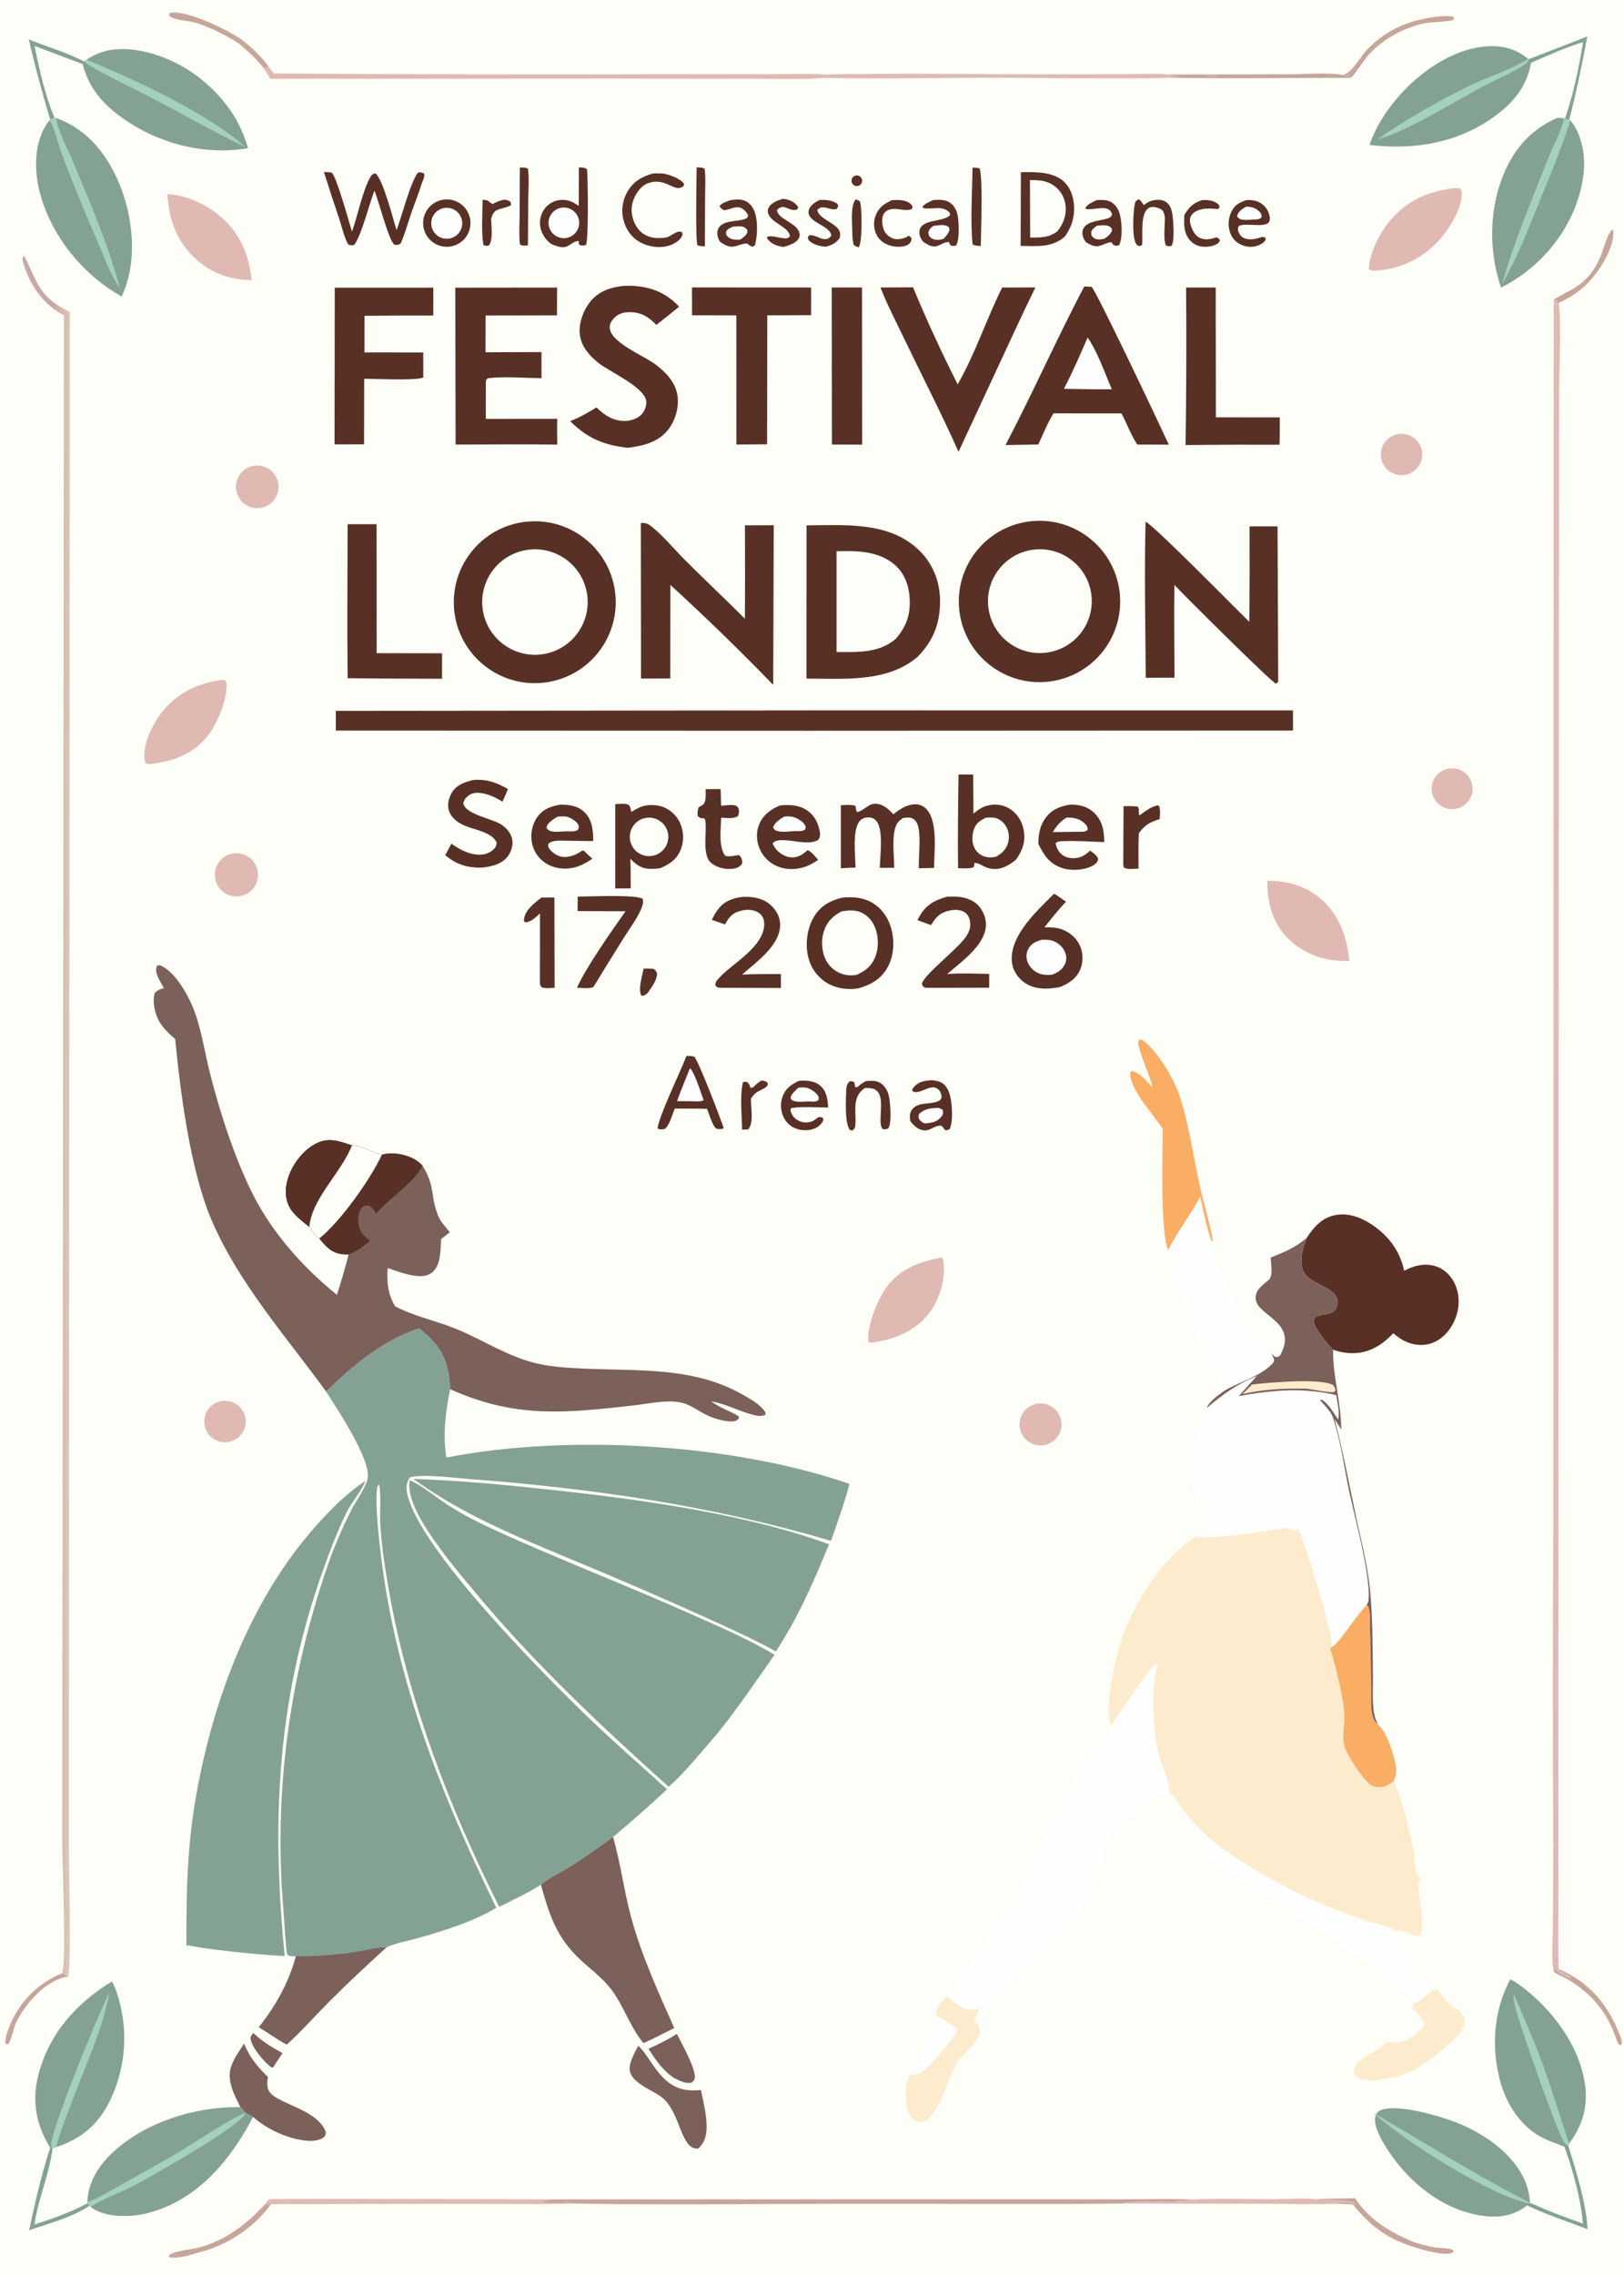 <svg preserveAspectRatio="none" height="1434" width="1024" viewBox="0 0 1462 2048" style="display: block;" xmlns="http://www.w3.org/2000/svg" version="1.1">
<defs>
	<linearGradient y2="1026.01" x2="61.2" y1="1025.99" x1="47.101" gradientUnits="userSpaceOnUse" id="Gradient1">
		<stop stop-color="rgb(200,169,164)" stop-opacity="1" offset="0" class="stop0"></stop>
		<stop stop-color="rgb(218,197,183)" stop-opacity="1" offset="1" class="stop1"></stop>
	</linearGradient>
</defs>
<path d="M 0 0 L 1462 0 L 1462 2048 L 0 2048 L 0 0 z" fill="rgb(253,254,247)" transform="translate(0,0)"></path>
<path d="M 377.391 1195.71 C 379.965 1197.92 382.509 1200.17 385.024 1202.45 C 400.06 1216.16 404.376 1230.84 405.267 1250.61 C 400.944 1271.69 398.593 1290.65 401.766 1312.13 C 511.246 1290.74 659.265 1299.43 764.719 1335.83 C 760.225 1353.18 753.979 1370.19 748.107 1387.12 C 640.43 1355.4 534.303 1339.98 422.63 1331.49 C 410.642 1330.58 379.657 1326.6 368.951 1329.99 C 365.78 1334.98 365.374 1339.2 366.631 1344.94 C 377.633 1395.2 491.701 1509.72 530.706 1547.17 C 553.426 1568.98 577.185 1589.59 600.467 1610.78 C 584.689 1625.56 568.493 1639.88 551.897 1653.73 C 539.46 1662.56 527.138 1671.65 514.235 1679.79 C 505.834 1685.1 494.262 1690.29 486.894 1696.71 C 475.061 1704.3 461.913 1710.27 449.366 1716.6 C 404.506 1626.7 368.344 1533.56 350.58 1434.38 C 346.801 1413.28 343.414 1391.5 342.247 1370.07 C 341.855 1362.88 343.244 1341.78 341.041 1336.31 C 339.679 1337.46 339.556 1338.93 339.366 1340.69 C 337.711 1355.94 341.19 1386.07 343.136 1401.83 C 356.941 1513.61 397.628 1616.87 446.801 1717.38 C 426.222 1730.02 399.289 1738.15 376.202 1744.75 C 367.131 1747.35 356.259 1749.08 347.83 1753.08 C 329.944 1769.4 312.33 1785.75 295.274 1802.93 C 282.945 1815.35 271.13 1828.85 258.136 1840.52 C 249.323 1835.93 241.543 1829.99 233.005 1825.01 C 248.307 1805.74 259.91 1784.98 266.42 1761.08 C 264.68 1761.08 262.689 1761.24 261.007 1760.77 C 259.73 1760.41 258.988 1759.94 258.42 1758.69 C 257.459 1756.58 255.58 1724.42 255.161 1719.46 C 246.216 1613.48 260.408 1510.29 294.769 1409.89 C 300.594 1392.87 308.103 1375.59 316.195 1359.52 C 320.64 1350.7 328.139 1341.23 330.802 1331.77 C 335.34 1315.65 302.64 1266.95 293.56 1252.7 C 318.256 1228.99 344.359 1206.54 377.391 1195.71 z" fill="rgb(132,162,147)" transform="translate(0,0)"></path>
<path d="M 266.42 1761.08 C 283.94 1761.22 301.444 1760 318.776 1757.44 C 328.223 1756.09 338.335 1753.03 347.83 1753.08 C 329.944 1769.4 312.33 1785.75 295.274 1802.93 C 282.945 1815.35 271.13 1828.85 258.136 1840.52 C 249.323 1835.93 241.543 1829.99 233.005 1825.01 C 248.307 1805.74 259.91 1784.98 266.42 1761.08 z" fill="rgb(124,96,90)" transform="translate(0,0)"></path>
<path d="M 1176.63 1113.99 C 1182.76 1104.53 1190.06 1096.47 1201.52 1094 C 1213.3 1091.46 1225.03 1095.83 1234.78 1102.27 C 1250.05 1112.37 1260.22 1126.06 1264.11 1143.97 C 1272.82 1139.33 1282.44 1136.87 1292.18 1139.82 C 1299.69 1142.1 1305.59 1147.6 1309.11 1154.53 C 1313.99 1164.13 1314.32 1175.21 1310.79 1185.31 C 1307.49 1194.77 1300.89 1203.62 1291.69 1207.99 C 1283.76 1211.76 1275.17 1211.49 1267.08 1208.38 C 1262.22 1206.52 1258.3 1203.49 1254.28 1200.25 C 1244.62 1210.44 1233.26 1217.84 1218.8 1218.15 C 1212.35 1218.29 1206.16 1217.18 1200.1 1215.02 C 1199.75 1239.35 1207.41 1262.58 1207.41 1286.83 L 1201.49 1277.39 C 1208.93 1306.27 1214.45 1335.44 1220.6 1364.6 C 1225.14 1386.16 1230.84 1407.62 1233.16 1429.57 C 1235.88 1455.16 1235.6 1482.26 1235.98 1508.05 C 1236.14 1518.94 1235.28 1530.34 1236.79 1541.12 C 1237.41 1545.51 1238.66 1548.97 1240.75 1552.87 C 1248.44 1558.64 1255.38 1581.16 1256.7 1590.58 C 1257.36 1595.26 1256.64 1599.08 1254.75 1603.38 C 1260.98 1616.01 1269.97 1651.82 1272.87 1666.95 C 1273.98 1672.7 1273 1680.36 1274.98 1685.65 C 1275.7 1687.57 1278.01 1689.57 1279.45 1691.06 C 1278.95 1691.85 1277.35 1693.78 1277.21 1694.58 C 1275.42 1704.4 1283.98 1734.71 1278.41 1742.45 C 1270.92 1744.03 1263.22 1735.92 1256.14 1738.35 C 1262.95 1749.3 1284.54 1783.68 1292.38 1790.27 C 1286.71 1793.66 1277.95 1802.74 1271.9 1803.79 C 1257.93 1782.87 1161.57 1721.6 1135.56 1705.28 C 1119.71 1695.34 1095.94 1683.26 1083.75 1669.26 C 1071.02 1654.65 1063.43 1634.75 1056.55 1617.03 C 1054.18 1615.31 1053.35 1613.84 1052.26 1611.15 C 1052.94 1604.27 1045.04 1587.25 1043.04 1579.7 C 1037.99 1560.62 1035.7 1518.57 1041.69 1500.32 C 1042.13 1498.97 1041.95 1498.96 1041.6 1497.66 C 1035.28 1499.67 1006.27 1545.19 1000.26 1553.27 C 993.539 1540.64 1003.34 1498.84 1006.94 1484.95 C 1016.01 1449.98 1045.43 1401.78 1077.06 1383.13 C 1078.11 1376.98 1076.58 1369.11 1076.12 1362.88 C 1074.71 1343.75 1070.26 1309.31 1075.33 1291.69 C 1078.08 1282.13 1083.28 1275.96 1085.99 1268.69 C 1086.12 1268.33 1086.25 1267.97 1086.37 1267.61 C 1088.79 1260.99 1097.4 1255.68 1102.9 1251.53 C 1116.54 1243.45 1136.81 1238.38 1146.77 1225.84 C 1147.45 1222.99 1145.46 1220.72 1144.1 1218.19 L 1147.56 1221.32 C 1150.05 1221.9 1149.9 1221.88 1152.09 1220.55 C 1154.62 1216.45 1156.68 1211.21 1156.74 1206.34 C 1156.95 1192.17 1142.8 1186.1 1134.4 1177.23 C 1131.93 1174.63 1130.15 1171.32 1130.39 1167.64 C 1130.87 1160.19 1137.67 1156.38 1142.47 1151.88 C 1146.42 1148.17 1143.86 1137.12 1144.06 1132.03 C 1156.23 1127.13 1166.81 1122.97 1176.63 1113.99 z" fill="rgb(252,236,205)" transform="translate(0,0)"></path>
<path d="M 1176.63 1113.99 C 1182.76 1104.53 1190.06 1096.47 1201.52 1094 C 1213.3 1091.46 1225.03 1095.83 1234.78 1102.27 C 1250.05 1112.37 1260.22 1126.06 1264.11 1143.97 C 1272.82 1139.33 1282.44 1136.87 1292.18 1139.82 C 1299.69 1142.1 1305.59 1147.6 1309.11 1154.53 C 1313.99 1164.13 1314.32 1175.21 1310.79 1185.31 C 1307.49 1194.77 1300.89 1203.62 1291.69 1207.99 C 1283.76 1211.76 1275.17 1211.49 1267.08 1208.38 C 1262.22 1206.52 1258.3 1203.49 1254.28 1200.25 C 1244.62 1210.44 1233.26 1217.84 1218.8 1218.15 C 1212.35 1218.29 1206.16 1217.18 1200.1 1215.02 C 1199.75 1239.35 1207.41 1262.58 1207.41 1286.83 L 1201.49 1277.39 C 1208.93 1306.27 1214.45 1335.44 1220.6 1364.6 C 1225.14 1386.16 1230.84 1407.62 1233.16 1429.57 C 1235.88 1455.16 1235.6 1482.26 1235.98 1508.05 C 1236.14 1518.94 1235.28 1530.34 1236.79 1541.12 C 1237.41 1545.51 1238.66 1548.97 1240.75 1552.87 C 1238.56 1550.87 1236.74 1548.71 1235.89 1545.81 C 1233.6 1537.93 1234.32 1528.2 1234.25 1520 C 1234.16 1503.42 1233.87 1486.84 1233.39 1470.26 C 1233.21 1463.46 1233.72 1455.66 1232.47 1448.99 C 1232.05 1446.74 1232.15 1446.24 1230.32 1444.92 C 1223.25 1451.29 1204.38 1480.97 1199.16 1482.51 C 1200.62 1472.9 1175.16 1389.01 1168.74 1376.29 L 1166.82 1377.75 C 1162.72 1378.68 1160.15 1375.05 1155.69 1375.73 C 1136.52 1378.64 1095.49 1386.05 1077.79 1383.26 C 1077.55 1383.23 1077.3 1383.18 1077.06 1383.13 C 1078.11 1376.98 1076.58 1369.11 1076.12 1362.88 C 1074.71 1343.75 1070.26 1309.31 1075.33 1291.69 C 1078.08 1282.13 1083.28 1275.96 1085.99 1268.69 C 1086.12 1268.33 1086.25 1267.97 1086.37 1267.61 C 1088.79 1260.99 1097.4 1255.68 1102.9 1251.53 C 1116.54 1243.45 1136.81 1238.38 1146.77 1225.84 C 1147.45 1222.99 1145.46 1220.72 1144.1 1218.19 L 1147.56 1221.32 C 1150.05 1221.9 1149.9 1221.88 1152.09 1220.55 C 1154.62 1216.45 1156.68 1211.21 1156.74 1206.34 C 1156.95 1192.17 1142.8 1186.1 1134.4 1177.23 C 1131.93 1174.63 1130.15 1171.32 1130.39 1167.64 C 1130.87 1160.19 1137.67 1156.38 1142.47 1151.88 C 1146.42 1148.17 1143.86 1137.12 1144.06 1132.03 C 1156.23 1127.13 1166.81 1122.97 1176.63 1113.99 z" fill="rgb(254,254,254)" transform="translate(0,0)"></path>
<path d="M 1176.63 1113.99 C 1182.76 1104.53 1190.06 1096.47 1201.52 1094 C 1213.3 1091.46 1225.03 1095.83 1234.78 1102.27 C 1250.05 1112.37 1260.22 1126.06 1264.11 1143.97 C 1272.82 1139.33 1282.44 1136.87 1292.18 1139.82 C 1299.69 1142.1 1305.59 1147.6 1309.11 1154.53 C 1313.99 1164.13 1314.32 1175.21 1310.79 1185.31 C 1307.49 1194.77 1300.89 1203.62 1291.69 1207.99 C 1283.76 1211.76 1275.17 1211.49 1267.08 1208.38 C 1262.22 1206.52 1258.3 1203.49 1254.28 1200.25 C 1244.62 1210.44 1233.26 1217.84 1218.8 1218.15 C 1212.35 1218.29 1206.16 1217.18 1200.1 1215.02 C 1194.34 1209.2 1189.08 1202.65 1185.01 1195.52 C 1183.4 1192.69 1182.08 1190.11 1183 1186.81 C 1186.48 1183.31 1193.31 1183.66 1197.94 1182.01 C 1200.39 1181.13 1202.3 1179.49 1203.22 1177.02 C 1209.9 1159.01 1179.75 1157.97 1173.59 1144.73 C 1169.06 1135 1173.01 1123.29 1176.63 1113.99 z" fill="rgb(89,48,37)" transform="translate(0,0)"></path>
<path d="M 1144.1 1218.19 L 1147.56 1221.32 C 1150.05 1221.9 1149.9 1221.88 1152.09 1220.55 C 1154.62 1216.45 1156.68 1211.21 1156.74 1206.34 C 1156.95 1192.17 1142.8 1186.1 1134.4 1177.23 C 1131.93 1174.63 1130.15 1171.32 1130.39 1167.64 C 1130.87 1160.19 1137.67 1156.38 1142.47 1151.88 C 1146.42 1148.17 1143.86 1137.12 1144.06 1132.03 C 1156.23 1127.13 1166.81 1122.97 1176.63 1113.99 C 1173.01 1123.29 1169.06 1135 1173.59 1144.73 C 1179.75 1157.97 1209.9 1159.01 1203.22 1177.02 C 1202.3 1179.49 1200.39 1181.13 1197.94 1182.01 C 1193.31 1183.66 1186.48 1183.31 1183 1186.81 C 1182.08 1190.11 1183.4 1192.69 1185.01 1195.52 C 1189.08 1202.65 1194.34 1209.2 1200.1 1215.02 C 1199.75 1239.35 1207.41 1262.58 1207.41 1286.83 L 1201.49 1277.39 C 1208.93 1306.27 1214.45 1335.44 1220.6 1364.6 C 1225.14 1386.16 1230.84 1407.62 1233.16 1429.57 C 1235.88 1455.16 1235.6 1482.26 1235.98 1508.05 C 1236.14 1518.94 1235.28 1530.34 1236.79 1541.12 C 1237.41 1545.51 1238.66 1548.97 1240.75 1552.87 C 1238.56 1550.87 1236.74 1548.71 1235.89 1545.81 C 1233.6 1537.93 1234.32 1528.2 1234.25 1520 C 1234.16 1503.42 1233.87 1486.84 1233.39 1470.26 C 1233.21 1463.46 1233.72 1455.66 1232.47 1448.99 C 1232.05 1446.74 1232.15 1446.24 1230.32 1444.92 C 1231.45 1443.24 1231.98 1441.35 1232.13 1439.33 C 1233.76 1417.23 1219.31 1364.98 1214.43 1341.67 C 1210.13 1321.12 1206.52 1294.4 1199.58 1275.09 C 1197.87 1270.31 1191.94 1264.65 1188.62 1260.71 L 1189.17 1259.74 C 1195.75 1262.8 1200.5 1272.07 1204.64 1277.79 C 1206.3 1271.72 1203.91 1262.13 1202.95 1255.93 C 1173.29 1248.82 1144.9 1251.41 1115.23 1256.79 L 1131.49 1238.68 C 1113.6 1245.94 1100.82 1255.14 1086.37 1267.61 C 1088.79 1260.99 1097.4 1255.68 1102.9 1251.53 C 1116.54 1243.45 1136.81 1238.38 1146.77 1225.84 C 1147.45 1222.99 1145.46 1220.72 1144.1 1218.19 z" fill="rgb(124,96,90)" transform="translate(0,0)"></path>
<path d="M 1149.01 1244.41 C 1161.18 1243.52 1189.61 1241.79 1199.96 1246.71 C 1201.52 1248.72 1201.85 1249.14 1202.24 1251.77 L 1200.88 1253.28 C 1192.99 1253.47 1184.16 1251.04 1176.25 1250.13 C 1156.5 1249.63 1137.84 1250.61 1118.55 1254.96 L 1127.13 1246.43 C 1134.38 1245.39 1141.71 1244.97 1149.01 1244.41 z" fill="rgb(252,236,205)" transform="translate(0,0)"></path>
<path d="M 1056.55 1617.03 C 1056.71 1617.18 1056.88 1617.32 1057.02 1617.48 C 1059.28 1619.95 1060.81 1623.77 1062.89 1626.54 C 1067.88 1633.19 1073.48 1639.32 1079.11 1645.42 C 1097.36 1665.19 1135.5 1687.31 1159.21 1699.45 C 1182.49 1711.56 1206.77 1721.66 1231.77 1729.63 C 1237.29 1731.39 1253.09 1734.48 1256.14 1738.35 C 1262.95 1749.3 1284.54 1783.68 1292.38 1790.27 C 1286.71 1793.66 1277.95 1802.74 1271.9 1803.79 C 1257.93 1782.87 1161.57 1721.6 1135.56 1705.28 C 1119.71 1695.34 1095.94 1683.26 1083.75 1669.26 C 1071.02 1654.65 1063.43 1634.75 1056.55 1617.03 z" fill="rgb(254,254,254)" transform="translate(0,0)"></path>
<path d="M 1230.32 1444.92 C 1232.15 1446.24 1232.05 1446.74 1232.47 1448.99 C 1233.72 1455.66 1233.21 1463.46 1233.39 1470.26 C 1233.87 1486.84 1234.16 1503.42 1234.25 1520 C 1234.32 1528.2 1233.6 1537.93 1235.89 1545.81 C 1236.74 1548.71 1238.56 1550.87 1240.75 1552.87 C 1248.44 1558.64 1255.38 1581.16 1256.7 1590.58 C 1257.36 1595.26 1256.64 1599.08 1254.75 1603.38 C 1252.6 1604.94 1250.28 1606.59 1247.85 1607.67 C 1243.94 1609.41 1238.97 1609.29 1235.11 1607.46 C 1228.16 1604.18 1211.93 1579.08 1210.13 1571.28 C 1208.05 1562.26 1210.66 1552.27 1210.27 1543.05 C 1209.76 1530.93 1201.8 1496.26 1197.48 1484.3 L 1199.16 1482.51 C 1204.38 1480.97 1223.25 1451.29 1230.32 1444.92 z" fill="rgb(250,174,101)" transform="translate(0,0)"></path>
<path d="M 147.525 889.504 C 145.386 885.596 142.744 881.445 141.307 877.221 C 140.3 874.258 140.246 871.983 141.496 869.202 L 143.845 868.871 C 156.402 873.81 167.448 892.576 172.603 904.361 C 180.91 923.351 183.902 945.834 188.978 966.004 C 197.819 1001.13 211.983 1044.89 228.597 1077.01 C 246.244 1111.12 273.504 1141.67 303.293 1165.62 C 307.198 1153.62 310.719 1141.5 313.852 1129.28 C 312.06 1129.27 310.241 1129.27 308.455 1129.1 C 298.507 1128.19 293.402 1122.15 287.437 1114.95 C 283.412 1112.19 281.086 1108.45 278.436 1104.46 C 272.094 1099.19 264.087 1093.55 260.322 1086.02 C 256.321 1078.02 256.686 1068.86 259.363 1060.5 C 263.356 1048.03 272.992 1035.18 284.893 1029.31 C 296.338 1023.65 305.668 1027.39 316.839 1031.14 C 326.578 1031.34 334.664 1037.45 343.778 1039.5 C 352.645 1036.9 364.209 1038.83 372.306 1043.13 C 375.373 1044.76 377.783 1046.71 380.251 1049.16 C 391.794 1067.65 387.386 1075.65 393.734 1092.63 C 393.897 1093.07 394.041 1093.51 394.202 1093.95 C 396.248 1099.5 401.228 1104.66 404.923 1109.25 C 402.358 1111.34 399.831 1113.55 397.073 1115.38 C 396.523 1124.83 397.158 1138.16 389.491 1145.08 C 385.598 1148.59 380.431 1149.16 375.418 1148.67 C 366.465 1147.8 357.354 1144.5 348.925 1141.45 C 348.407 1155 348.712 1163.96 355.734 1175.97 C 373.06 1185.15 392.082 1188.77 410.106 1196.09 C 435.247 1206.3 457.875 1221.87 484.734 1227.76 C 498.212 1230.71 512.134 1231.42 525.877 1232.06 C 574.788 1234.33 623.821 1230.28 667.994 1255.16 C 675.332 1259.3 684.244 1264.1 688.975 1271.27 L 689.257 1273.48 C 685.298 1275.65 680.159 1274.32 675.97 1273.13 C 663.789 1269.67 652.795 1263.69 640.187 1261.45 C 648.748 1267.98 657.327 1269.95 665.378 1275.3 C 664.889 1277.06 664.969 1277.72 663.224 1278.62 C 657.76 1281.46 645.096 1277.56 639.69 1275.45 C 630.373 1271.82 622.655 1264.54 612.691 1262.52 C 599.786 1259.91 582.899 1263.82 569.856 1265.28 C 508.054 1272.21 463.633 1276.83 405.267 1250.61 C 404.376 1230.84 400.06 1216.16 385.024 1202.45 C 382.509 1200.17 379.965 1197.92 377.391 1195.71 C 344.359 1206.54 318.256 1228.99 293.56 1252.7 C 257.669 1203.28 214.649 1154.98 190.444 1098.3 C 171.305 1053.48 162.532 984.123 157.703 935.417 C 151.84 930.363 146.294 925.151 142.66 918.207 C 139.206 911.606 137.039 901.081 139.36 893.877 C 141.891 891.26 144.06 890.477 147.525 889.504 z" fill="rgb(124,96,90)" transform="translate(0,0)"></path>
<path d="M 278.436 1104.46 C 272.094 1099.19 264.087 1093.55 260.322 1086.02 C 256.321 1078.02 256.686 1068.86 259.363 1060.5 C 263.356 1048.03 272.992 1035.18 284.893 1029.31 C 296.338 1023.65 305.668 1027.39 316.839 1031.14 C 326.578 1031.34 334.664 1037.45 343.778 1039.5 C 352.645 1036.9 364.209 1038.83 372.306 1043.13 C 375.373 1044.76 377.783 1046.71 380.251 1049.16 C 375.142 1062.74 349.2 1079.8 338.66 1092.31 C 336.675 1089.35 335.326 1087.14 332.081 1085.4 C 329.681 1085.3 328.293 1085.08 326.306 1086.79 C 323.542 1089.16 322.484 1094.07 322.425 1097.52 C 322.317 1103.79 324.222 1109.03 328.737 1113.4 C 330.104 1114.73 331.579 1115.93 333.082 1117.1 C 326.982 1122.05 321.267 1126.44 313.852 1129.28 C 312.06 1129.27 310.241 1129.27 308.455 1129.1 C 298.507 1128.19 293.402 1122.15 287.437 1114.95 C 283.412 1112.19 281.086 1108.45 278.436 1104.46 z" fill="rgb(89,48,37)" transform="translate(0,0)"></path>
<path d="M 278.436 1104.46 C 272.094 1099.19 264.087 1093.55 260.322 1086.02 C 256.321 1078.02 256.686 1068.86 259.363 1060.5 C 263.356 1048.03 272.992 1035.18 284.893 1029.31 C 296.338 1023.65 305.668 1027.39 316.839 1031.14 C 307.021 1056.05 280.772 1078.67 278.436 1104.46 z" fill="rgb(89,48,37)" transform="translate(0,0)"></path>
<path d="M 316.839 1031.14 C 326.578 1031.34 334.664 1037.45 343.778 1039.5 C 333.441 1061.81 306.731 1099.36 287.437 1114.95 C 283.412 1112.19 281.086 1108.45 278.436 1104.46 C 280.772 1078.67 307.021 1056.05 316.839 1031.14 z" fill="rgb(253,254,247)" transform="translate(0,0)"></path>
<path d="M 368.744 1332.53 C 379.749 1337.12 392.411 1347.85 402.705 1354.53 C 416.011 1363.16 430.274 1370.44 444.679 1377.04 C 502.801 1403.69 562.691 1426.55 621.115 1452.63 C 646.631 1464.02 673.323 1475.2 697.225 1489.7 C 680.394 1513.75 664.408 1537.44 645.955 1560.34 C 631.751 1576.63 618.116 1594.12 601.99 1608.55 C 540.999 1553.74 481.956 1498.41 429.333 1435.29 C 418.017 1421.72 406.474 1408.23 396.106 1393.91 C 385.161 1378.79 365.688 1351.82 368.744 1332.53 z" fill="rgb(132,162,147)" transform="translate(0,0)"></path>
<path d="M 328.847 1333.22 C 327.369 1339.45 315.507 1354.05 312.059 1361.22 C 302.811 1380.45 295.056 1400.97 288.132 1421.14 C 248.896 1535.46 244.596 1641.81 256.3 1760.89 C 231.857 1759.47 208.018 1757.1 183.764 1753.72 L 167.789 1751.08 C 167.807 1694.75 168.546 1653.38 180.279 1597.12 C 197.519 1514.46 231.779 1429.85 290.087 1367.43 C 301.893 1354.79 314.333 1342.72 328.847 1333.22 z" fill="rgb(132,162,147)" transform="translate(0,0)"></path>
<path d="M 372.181 1331.36 C 415.608 1332.83 458.444 1337.02 501.61 1341.76 C 579.292 1350.29 672.836 1363.17 746.324 1390.21 C 736.91 1413.03 727.527 1435.31 715.903 1457.14 C 710.729 1467.26 704.448 1476.96 698.604 1486.71 C 678.948 1475.88 658.273 1466.63 637.884 1457.28 C 597.117 1438.82 556.046 1421.05 514.686 1403.96 C 464.948 1383.15 416.094 1363.33 372.181 1331.36 z" fill="rgb(132,162,147)" transform="translate(0,0)"></path>
<path d="M 1000.26 1553.27 C 1006.27 1545.19 1035.28 1499.67 1041.6 1497.66 C 1041.95 1498.96 1042.13 1498.97 1041.69 1500.32 C 1035.7 1518.57 1037.99 1560.62 1043.04 1579.7 C 1045.04 1587.25 1052.94 1604.27 1052.26 1611.15 L 1051.37 1611.92 C 1036.66 1624.51 1018.48 1632.68 1005.74 1647.66 C 991.848 1663.99 994.292 1677.12 987.891 1695.06 C 983.204 1708.19 973.581 1722.68 964.554 1733.23 C 950.69 1749.45 932.368 1763.93 916.099 1777.81 C 908.269 1784.49 885.779 1800.93 881.82 1807.93 C 879.723 1808.52 877.403 1809.23 875.208 1809.18 C 865.973 1808.97 858.898 1803.23 852.96 1796.79 C 867.802 1776.12 881.794 1754.58 895.544 1733.18 C 907.091 1715.21 919.069 1696.88 928.736 1677.82 C 938.995 1657.6 945.058 1635.49 956.498 1615.8 C 969.155 1594.01 986.018 1574.11 1000.26 1553.27 z" fill="rgb(254,254,254)" transform="translate(0,0)"></path>
<path d="M 1359.68 1781.77 C 1362.6 1783.31 1365.34 1785 1368.02 1786.95 C 1396.28 1807.5 1421.67 1840.7 1426.79 1875.83 C 1429.78 1896.35 1424.78 1913.29 1412.5 1929.82 L 1411.97 1932.01 C 1418.86 1954.3 1428.06 1983.63 1429.24 2006.79 C 1411.01 1999.69 1392.56 1993.85 1374.86 1985.4 C 1362.45 1994.8 1349.71 1996.81 1334.39 1994.64 C 1302.2 1990.1 1274.37 1969.42 1255.25 1943.87 C 1249.24 1935.84 1235.73 1916.24 1238.11 1905.7 C 1238.7 1903.04 1239.89 1901.23 1242.37 1900.01 C 1256.95 1892.79 1299.27 1905.71 1313.99 1911.89 C 1337.54 1921.78 1363.1 1939.57 1373.14 1963.99 C 1375.69 1970.21 1376.95 1976.3 1377.38 1982.99 L 1380.18 1984.13 C 1394.79 1990.94 1409.9 1996.29 1425.05 2001.73 C 1423.08 1979.22 1416.06 1953.75 1408.35 1932.55 C 1401.45 1929.69 1394.3 1927.47 1387.69 1923.94 C 1369.41 1914.2 1357.04 1895.51 1351.25 1875.99 C 1342.09 1845.12 1344.22 1810.18 1359.68 1781.77 z" fill="rgb(132,162,147)" transform="translate(0,0)"></path>
<path d="M 1411.97 1932.01 C 1410.84 1931.39 1409.71 1930.67 1408.88 1929.67 C 1402.35 1921.86 1369 1825.08 1364.71 1809.42 C 1363.33 1804.39 1362.44 1799.84 1362.54 1794.62 C 1371.47 1815.18 1380.46 1835.68 1388.22 1856.72 C 1397.15 1880.92 1404.53 1905.33 1412.5 1929.82 L 1411.97 1932.01 z" fill="rgb(164,208,190)" transform="translate(0,0)"></path>
<path d="M 1380.18 1984.13 C 1346.08 1979.91 1263.21 1926.68 1236.22 1902.03 C 1283.06 1929.12 1329.15 1958.48 1377.38 1982.99 L 1380.18 1984.13 z" fill="rgb(164,208,190)" transform="translate(0,0)"></path>
<path d="M 476.323 469.428 C 516.252 466.625 550.968 496.55 554.082 536.456 C 557.196 576.362 527.543 611.31 487.663 614.736 C 447.34 618.2 411.918 588.145 408.77 547.796 C 405.621 507.448 435.951 472.261 476.323 469.428 z" fill="rgb(89,48,37)" transform="translate(0,0)"></path>
<path d="M 473.593 495.174 C 499.448 490.76 523.984 508.148 528.387 534.005 C 532.79 559.862 515.392 584.39 489.533 588.782 C 463.689 593.172 439.179 575.786 434.778 549.944 C 430.378 524.103 447.753 499.585 473.593 495.174 z" fill="rgb(253,254,247)" transform="translate(0,0)"></path>
<path d="M 929.658 469.094 C 969.679 465.695 1004.86 495.427 1008.18 535.455 C 1011.5 575.482 981.701 610.605 941.667 613.848 C 901.742 617.082 866.738 587.381 863.426 547.464 C 860.114 507.546 889.747 472.483 929.658 469.094 z" fill="rgb(89,48,37)" transform="translate(0,0)"></path>
<path d="M 929.335 494.97 C 954.741 491.231 978.402 508.699 982.31 534.08 C 986.217 559.461 968.905 583.237 943.55 587.311 C 917.958 591.424 893.91 573.914 889.967 548.295 C 886.023 522.676 903.691 498.745 929.335 494.97 z" fill="rgb(253,254,247)" transform="translate(0,0)"></path>
<path d="M 736.387 639.511 L 1163.99 639.55 L 1164.04 657.651 L 729.5 657.85 L 302.326 657.695 L 302.352 639.945 L 736.387 639.511 z" fill="rgb(89,48,37)" transform="translate(0,0)"></path>
<path d="M 726.087 472.958 C 760.527 472.777 800.564 469.247 827.393 495.37 C 839.937 507.583 846.202 523.521 846.283 540.918 C 846.379 561.154 840.158 576.964 826.007 591.35 C 798.891 614.574 759.23 610.944 726.001 610.885 L 726.087 472.958 z" fill="rgb(89,48,37)" transform="translate(0,0)"></path>
<path d="M 753.098 496.304 C 771.015 495.634 790.575 495.909 805.063 508.097 C 813.91 515.539 817.986 526.14 818.834 537.461 C 819.966 552.582 816.302 563.759 806.379 575.106 C 791.181 588.211 771.983 586.987 753.091 586.974 L 753.098 496.304 z" fill="rgb(253,254,247)" transform="translate(0,0)"></path>
<path d="M 486.894 1696.71 C 494.262 1690.29 505.834 1685.1 514.235 1679.79 C 527.138 1671.65 539.46 1662.56 551.897 1653.73 C 558.736 1677.55 561.726 1702.27 568.238 1726.21 C 577.661 1760.84 592.502 1793.01 606.995 1825.69 C 597.847 1830.38 588.699 1834.99 579.354 1839.27 C 567.822 1825.8 561.952 1806.97 551.383 1792.35 C 544.792 1783.24 535.816 1775.93 527.351 1768.62 C 502.056 1746.78 495.797 1727.8 486.894 1696.71 z" fill="rgb(124,96,90)" transform="translate(0,0)"></path>
<path d="M 576.911 470.802 C 577.173 470.8 577.435 470.795 577.697 470.797 C 580.147 470.813 582.179 470.897 584.247 472.326 C 594.753 479.587 607.104 494.638 616.558 504.08 C 634.393 521.89 652.771 539.12 670.563 556.989 C 670.881 528.973 670.656 500.938 670.642 472.919 L 696.54 472.836 L 696.091 616.556 C 666.131 585.634 635.251 555.617 603.492 526.547 L 603.397 610.799 L 577.084 610.85 L 576.911 470.802 z" fill="rgb(89,48,37)" transform="translate(0,0)"></path>
<path d="M 1031.3 469.634 C 1039.45 473.54 1111.83 547.275 1124.7 559.828 C 1124.98 531.172 1125.04 502.515 1124.88 473.858 L 1150.1 473.877 L 1150.71 613.758 C 1150.28 614.33 1149.27 615.009 1148.7 615.472 C 1144.52 614.114 1065.49 535.477 1057.26 526.588 C 1056.8 554.401 1057.28 582.292 1057.34 610.112 L 1031.44 610.117 C 1031.19 563.351 1030.13 516.372 1031.3 469.634 z" fill="rgb(89,48,37)" transform="translate(0,0)"></path>
<path d="M 976.077 257.911 C 978.262 257.97 980.451 258.098 982.635 258.196 C 986.221 260.356 1045.81 386.133 1052.22 400.298 L 1023.81 400.18 C 1018.18 391.616 1014.45 381.301 1009.62 372.182 L 981.5 372.166 L 948.405 372.064 C 943.058 380.771 939.038 390.899 934.689 400.153 L 905.21 400.645 C 929.834 353.613 951.363 304.88 976.077 257.911 z" fill="rgb(89,48,37)" transform="translate(0,0)"></path>
<path d="M 979.092 303.844 C 988.361 317.068 994.406 335.604 1000.93 350.437 L 981.936 350.447 L 957.779 349.997 C 965.645 334.978 972.396 319.411 979.092 303.844 z" fill="rgb(254,254,254)" transform="translate(0,0)"></path>
<path d="M 48.969 105.944 L 50.967 106.449 C 76.444 115.602 93.455 135.384 104.785 159.42 C 118.518 188.553 124.07 228.122 112.727 259.052 C 111.757 261.716 110.69 264.343 109.529 266.929 C 75.156 247.778 47.316 213.806 36.486 175.809 C 31.001 156.564 30.171 132.504 40.275 114.579 C 41.517 112.375 42.861 110.306 44.534 108.398 L 45.13 107.501 L 48.969 105.944 z" fill="rgb(132,162,147)" transform="translate(0,0)"></path>
<path d="M 48.969 105.944 L 50.967 106.449 C 49.961 112.676 61.115 134.643 64.226 142.033 C 80.365 180.379 96.896 218.845 107.846 259.053 C 99.694 248.225 94.582 233.123 89.183 220.67 C 77.289 193.24 65.668 165.483 55.205 137.476 C 52.802 131.045 48.402 112.817 44.534 108.398 L 45.13 107.501 L 48.969 105.944 z" fill="rgb(164,208,190)" transform="translate(0,0)"></path>
<path d="M 216.369 1896.84 C 218.038 1898.59 219.836 1900.32 221.39 1902.17 C 223.481 1903.27 225.813 1904.28 227.727 1905.66 C 208.136 1943.17 180.116 1977.7 138.103 1990.77 C 122.302 1995.68 101.272 1997.16 86.04 1989.48 C 84.509 1988.71 83.079 1987.74 81.684 1986.75 L 80.686 1985.57 L 80.608 1984.96 L 78.463 1983.6 L 78.67 1982.76 C 78.932 1965.66 88.023 1950.71 100.035 1939.08 C 129.702 1910.36 175.733 1896.34 216.369 1896.84 z" fill="rgb(132,162,147)" transform="translate(0,0)"></path>
<path d="M 221.39 1902.17 C 223.481 1903.27 225.813 1904.28 227.727 1905.66 C 208.136 1943.17 180.116 1977.7 138.103 1990.77 C 122.302 1995.68 101.272 1997.16 86.04 1989.48 C 84.509 1988.71 83.079 1987.74 81.684 1986.75 C 91.797 1979.75 108.263 1973.83 119.639 1967.95 C 136.457 1959.25 214.155 1915.48 221.39 1902.17 z" fill="rgb(132,162,147)" transform="translate(0,0)"></path>
<path d="M 78.67 1982.76 C 90.001 1978.03 100.51 1971.56 111.215 1965.6 C 126.927 1956.96 142.545 1948.14 158.066 1939.15 C 168.194 1933.21 213.664 1903.07 221.39 1902.17 C 214.155 1915.48 136.457 1959.25 119.639 1967.95 C 108.263 1973.83 91.797 1979.75 81.684 1986.75 L 80.686 1985.57 L 80.608 1984.96 L 78.463 1983.6 L 78.67 1982.76 z" fill="rgb(164,208,190)" transform="translate(0,0)"></path>
<path d="M 25.921 35.456 C 42.265 42.229 59.772 46.967 75.448 55.233 L 78.107 53.697 C 92.372 43.741 108.973 42.622 125.799 45.668 C 159.012 51.681 188.989 72.453 207.943 100.107 C 215.074 110.511 219.657 121.404 223.296 133.416 C 183.764 140.058 142.621 129.349 110.031 106.142 C 92.328 93.535 79.807 78.948 74.413 57.668 L 31.108 41.358 C 35.623 63.555 40.361 84.893 48.969 105.944 L 45.13 107.501 C 37.949 83.471 31.512 59.91 25.921 35.456 z" fill="rgb(132,162,147)" transform="translate(0,0)"></path>
<path d="M 75.448 55.233 L 78.107 53.697 C 121.495 71.782 187.04 101.89 221.452 132.792 C 192.002 118.377 163.43 102.161 134.361 86.982 C 123.235 81.172 82.602 61.88 75.448 55.233 z" fill="rgb(164,208,190)" transform="translate(0,0)"></path>
<path d="M 57.599 283.903 C 38.651 274.035 27.098 256.859 20.902 236.8 C 20.267 234.747 19.906 232.944 20.821 230.927 L 22.083 230.845 C 34.409 255.416 35.479 267.759 62.842 280.805 L 61.969 1658.66 C 61.863 1675.34 64.374 1772.56 61.284 1779.35 L 55.938 1776.42 C 59.982 1768.23 55.817 1669.96 55.989 1652.48 L 57.599 283.903 z" fill="url(#Gradient1)" transform="translate(0,0)"></path>
<path d="M 1408.97 106.493 L 1411.67 107.766 L 1412.78 107.28 L 1413.68 108.363 C 1415.79 110.844 1417.6 113.565 1419.07 116.47 C 1429.25 136.864 1427.21 159.222 1420.27 180.244 C 1408.98 214.402 1383.18 242.837 1351.37 258.931 C 1340.58 228.107 1340.43 191.253 1352.14 160.585 C 1361.66 135.639 1376.58 117.544 1401.07 106.457 C 1403.92 105.81 1406.1 106.019 1408.97 106.493 z" fill="rgb(132,162,147)" transform="translate(0,0)"></path>
<path d="M 1408.97 106.493 L 1411.67 107.766 L 1412.78 107.28 L 1413.68 108.363 C 1405.79 133.658 1395.19 158.652 1385.18 183.172 C 1375.26 207.472 1365.53 233.294 1352.05 255.835 C 1363.14 217.323 1378.86 180.514 1393.44 143.253 C 1397.98 131.662 1404.77 119.595 1408.03 107.762 C 1406.25 106.273 1403.32 106.549 1401.07 106.457 C 1403.92 105.81 1406.1 106.019 1408.97 106.493 z" fill="rgb(164,208,190)" transform="translate(0,0)"></path>
<path d="M 45.228 1933.43 L 44.871 1932.86 C 32.539 1912.89 28.637 1891.68 34.313 1868.84 C 43.616 1831.4 68.513 1803.27 100.881 1783.68 C 102.237 1786.49 103.536 1789.32 104.586 1792.26 C 115.84 1824.26 114.009 1859.4 99.492 1890.05 C 88.745 1912.4 74.035 1924.87 50.937 1932.83 L 47.31 1933.79 C 44.659 1956.86 34.308 1979.29 30.979 2002.59 C 47.047 1997.46 63.53 1991.51 78.463 1983.6 L 80.608 1984.96 L 80.686 1985.57 C 65.312 1996.01 43.69 2001.71 26.22 2007.68 C 31.557 1982.95 37.231 1957.44 45.228 1933.43 z" fill="rgb(132,162,147)" transform="translate(0,0)"></path>
<path d="M 47.31 1933.79 C 46.376 1932.6 46.497 1933.03 46.178 1931.72 C 43.759 1921.77 91.226 1806.25 98.485 1793.87 C 95.853 1808.86 90.998 1823.66 85.873 1837.95 C 81.022 1851.49 50.705 1924.79 50.937 1932.83 L 47.31 1933.79 z" fill="rgb(164,208,190)" transform="translate(0,0)"></path>
<path d="M 1376.55 53.155 C 1394.01 46.306 1411.61 39.74 1429.01 32.758 C 1424.24 57.843 1419.28 82.57 1412.78 107.28 L 1411.67 107.766 L 1408.97 106.493 C 1416.67 84.069 1421.26 61.267 1425.2 37.928 C 1409.41 42.699 1393.49 50.005 1378.31 56.463 C 1375.17 75.031 1365.07 89.293 1350.48 100.947 C 1316.52 128.078 1275.27 135.48 1232.93 130.509 C 1238.01 115.153 1246.85 101.432 1257.17 89.079 C 1276.45 66.015 1306.83 44.234 1337.4 41.808 C 1351.89 40.658 1364.51 43.595 1375.68 53.035 L 1376.55 53.155 z" fill="rgb(132,162,147)" transform="translate(0,0)"></path>
<path d="M 1375.68 53.035 L 1376.55 53.155 L 1375.09 56.287 C 1362.9 65.109 1347.53 71.247 1334.18 78.348 C 1306.25 93.202 1269.34 116.779 1240.06 125.655 C 1259.8 110.603 1303.25 86.18 1326.25 75.649 C 1342.16 68.362 1360.98 62.264 1375.68 53.035 z" fill="rgb(164,208,190)" transform="translate(0,0)"></path>
<path d="M 409.878 258.985 L 501.527 258.89 L 501.417 283.908 L 437.167 284.025 L 437.076 317.135 L 487.469 316.933 L 487.462 340.45 C 471.625 340.295 454.488 338.688 438.859 340.544 C 436.947 342.6 437.454 344.006 437.371 346.75 L 437.347 377.071 L 501.695 377.036 C 501.391 384.747 501.639 392.532 501.668 400.252 C 471.191 399.807 440.641 400.201 410.157 400.199 L 409.878 258.985 z" fill="rgb(89,48,37)" transform="translate(0,0)"></path>
<path d="M 561.082 257.4 C 563.399 257.26 565.721 257.224 568.041 257.293 C 585.452 257.865 599.432 263.323 611.39 276.081 C 604.595 281.608 597.759 287.084 590.882 292.51 C 589.848 291.409 588.768 290.352 587.644 289.342 C 580.944 283.274 573.904 280.473 564.781 281.059 C 559.358 281.408 555.105 283.426 551.64 287.665 C 549.682 290.061 548.458 292.926 548.995 296.056 C 551.234 309.117 579.953 320.397 590.17 328.125 C 599.739 335.362 608.425 344.436 609.996 356.831 C 611.271 366.887 607.926 378.579 601.709 386.563 C 592.601 398.258 579.108 401.312 565.174 403.14 C 543.557 400.642 528.866 394.68 513.3 379.09 C 521.798 375.966 529.259 371.413 536.987 366.776 C 544.166 373.916 552.488 379.22 562.995 378.948 C 568.088 378.816 574.385 376.762 577.802 372.794 C 580.277 369.92 582.174 365.189 581.802 361.365 C 580.551 348.488 548.959 334.872 538.618 326.63 C 530.454 320.124 523.092 311.59 521.957 300.82 C 520.872 290.523 525.325 278.873 531.864 271.014 C 539.344 262.024 549.796 258.569 561.082 257.4 z" fill="rgb(89,48,37)" transform="translate(0,0)"></path>
<path d="M 1398.69 269.89 L 1401.73 270.488 C 1401.84 270.902 1401.94 271.319 1402.05 271.732 C 1402.44 273.199 1402.12 272.72 1402.84 273.485 L 1403.11 272.705 C 1405.7 283.48 1403.68 333.504 1403.65 347.037 L 1403.38 552.641 L 1402.94 1366.22 L 1402.92 1678.9 C 1403.17 1710.16 1402.34 1741.55 1403.2 1772.79 L 1403 1773.83 C 1406.8 1775.7 1410.65 1777.47 1414.22 1779.76 L 1413.93 1780.96 C 1409.69 1778.86 1402.95 1776.78 1400.33 1772.83 C 1400.16 1771.36 1400.15 1769.68 1399.55 1768.34 L 1398.89 1775.13 C 1396.3 1763.42 1397.94 1748.41 1398 1736.43 L 1398.36 1662.9 C 1397.76 1566.1 1397.78 1469.3 1398.41 1372.5 L 1398.69 269.89 z" fill="rgb(224,185,179)" transform="translate(0,0)"></path>
<path d="M 1051.72 1125.19 C 1059.96 1108.62 1071.89 1093.89 1080.42 1077.31 C 1083.61 1090.59 1086.05 1105.23 1090.89 1117.97 C 1096.24 1146.83 1124.96 1194.12 1143.19 1217.8 L 1144.1 1218.19 C 1145.46 1220.72 1147.45 1222.99 1146.77 1225.84 C 1136.81 1238.38 1116.54 1243.45 1102.9 1251.53 C 1084.53 1226.05 1072.48 1194.4 1061.64 1165.11 C 1059.34 1158.92 1056.31 1152.4 1054.51 1146.1 C 1052.65 1139.55 1053.44 1132.38 1051.86 1125.76 C 1051.82 1125.57 1051.76 1125.38 1051.72 1125.19 z" fill="rgb(254,254,254)" transform="translate(0,0)"></path>
<path d="M 792.654 258.815 L 821.955 258.651 C 834.253 288.253 847.659 317.383 862.144 345.979 C 877.894 318.603 888.048 287.203 902.195 258.848 L 932.101 258.76 C 925.61 272.035 919.26 285.379 913.053 298.79 L 862.908 406.756 C 847.417 371.903 829.937 338.101 813.427 303.736 C 806.322 288.949 798.597 274.091 792.654 258.815 z" fill="rgb(89,48,37)" transform="translate(0,0)"></path>
<path d="M 301.364 259.007 L 390.092 258.968 L 390.069 284.063 C 369.428 283.982 348.787 284.062 328.147 284.302 L 328.114 317.238 L 381.021 317.305 L 381.05 339.736 C 376.459 342.869 336.308 340.962 327.868 340.937 L 327.732 399.976 L 301.185 400.008 L 301.364 259.007 z" fill="rgb(89,48,37)" transform="translate(0,0)"></path>
<path d="M 622.958 258.75 L 730.203 258.816 L 730.185 283.738 L 690.755 283.883 L 690.633 361.033 L 690.551 399.951 L 662.938 400.185 L 662.881 283.9 L 623.008 283.811 L 622.958 258.75 z" fill="rgb(89,48,37)" transform="translate(0,0)"></path>
<path d="M 1067.78 258.852 L 1094.43 258.821 L 1094.58 375.711 L 1152.11 375.764 C 1152.15 383.963 1152.09 392.162 1151.93 400.359 C 1123.72 400.229 1095.51 400.324 1067.3 400.643 C 1068.02 353.383 1068.18 306.116 1067.78 258.852 z" fill="rgb(89,48,37)" transform="translate(0,0)"></path>
<path d="M 757.78 808.15 C 766.754 807.216 775.482 807.614 783.633 811.806 C 792.813 816.528 799.09 825.034 802.024 834.823 C 805.506 846.44 804.986 860.235 798.984 870.946 C 792.896 881.811 783.71 886.608 772.135 889.878 C 763.015 891.063 753.788 890.042 745.657 885.541 C 736.857 880.647 730.432 872.378 727.865 862.642 C 724.628 850.701 726.407 835.95 732.785 825.305 C 738.648 815.518 747.053 810.961 757.78 808.15 z" fill="rgb(89,48,37)" transform="translate(0,0)"></path>
<path d="M 757.666 820.409 C 762.799 819.679 768.029 819.03 773.088 820.615 C 779.16 822.517 783.966 827.119 786.77 832.743 C 790.813 840.855 791.439 851.828 788.344 860.344 C 785.114 869.23 779.673 873.731 771.275 877.587 C 767.275 878.257 763.39 878.231 759.473 877.145 C 752.677 875.261 747.264 871.15 743.885 864.915 C 739.74 857.265 738.977 847.372 741.487 839.08 C 744.225 830.031 749.47 824.76 757.666 820.409 z" fill="rgb(253,254,247)" transform="translate(0,0)"></path>
<path d="M 312.945 471.892 L 339.017 471.893 L 339.076 588.005 L 397.972 588.095 L 397.965 611.034 C 369.631 611.024 341.298 610.865 312.966 610.556 C 312.433 564.35 312.859 518.101 312.945 471.892 z" fill="rgb(89,48,37)" transform="translate(0,0)"></path>
<path d="M 1037.62 978.9 C 1034.34 966.079 1028.17 954.112 1025 941.494 C 1024.34 938.84 1024.29 938.195 1025.65 935.869 L 1027.82 935.782 C 1041.41 944.841 1056.92 971.165 1062.02 986.79 C 1070.92 1014.05 1074.74 1044.06 1081.09 1072.04 C 1082.71 1079.14 1091.78 1111.92 1091.65 1116.48 C 1091.64 1117.04 1091.14 1117.47 1090.89 1117.97 C 1086.05 1105.23 1083.61 1090.59 1080.42 1077.31 C 1071.89 1093.89 1059.96 1108.62 1051.72 1125.19 C 1044.51 1111.84 1046.51 1035.8 1046.85 1016.55 C 1038.92 1003.49 1016.52 980.719 1017.47 965.33 L 1018.96 964.081 C 1026.49 965.781 1032.41 973.549 1037.62 978.9 z" fill="rgb(250,174,101)" transform="translate(0,0)"></path>
<path d="M 748.746 258.809 L 776.008 258.799 L 776.158 400.291 L 748.942 400.172 L 748.746 258.809 z" fill="rgb(89,48,37)" transform="translate(0,0)"></path>
<path d="M 842.003 1813.99 C 843.009 1808.66 848.581 1799.85 852.96 1796.79 C 858.898 1803.23 865.973 1808.97 875.208 1809.18 C 877.403 1809.23 879.723 1808.52 881.82 1807.93 C 880.552 1811.65 878.829 1814.44 876.634 1817.67 C 878.499 1821.18 883.627 1826.29 882.245 1830.38 C 879.008 1839.96 867.969 1847.59 862.277 1855.94 C 853.156 1869.32 846.085 1903.88 831.522 1909.83 C 829.244 1910.76 826.848 1910.75 824.649 1909.61 C 820.274 1907.33 817.709 1901.95 816.538 1897.36 C 814.714 1890.2 814.7 1875.51 818.534 1869.06 C 818.948 1868.36 819.55 1867.8 820.217 1867.36 C 823.287 1857.44 826.899 1847.71 831.037 1838.2 C 833.688 1832.04 841.28 1819.87 842.003 1813.99 z" fill="rgb(252,236,205)" transform="translate(0,0)"></path>
<path d="M 842.003 1813.99 C 848.523 1817.89 855.648 1821.54 861.401 1826.52 C 861.894 1831.55 849.83 1844.1 846.19 1848.53 C 841.266 1854.53 832.061 1866.39 823.877 1867.47 C 822.641 1867.63 821.447 1867.5 820.217 1867.36 C 823.287 1857.44 826.899 1847.71 831.037 1838.2 C 833.688 1832.04 841.28 1819.87 842.003 1813.99 z" fill="rgb(254,254,254)" transform="translate(0,0)"></path>
<path d="M 1309.51 169.345 L 1314.03 169.39 C 1315.55 171.116 1315.77 171.563 1315.9 173.895 C 1316.59 186.681 1305.12 205.196 1297.1 214.51 C 1282.27 231.749 1261.98 241.913 1239.45 243.604 C 1239.1 243.605 1238.75 243.614 1238.4 243.607 C 1235.8 243.556 1234.18 243.972 1232.32 242.089 C 1232.83 227.767 1241.58 210.871 1250.31 199.965 C 1265.65 180.794 1285.51 172.135 1309.51 169.345 z" fill="rgb(224,185,179)" transform="translate(0,0)"></path>
<path d="M 862.918 697.304 L 876.126 697.274 L 876.344 732.504 C 880.792 728.635 884.944 725.91 890.824 724.784 C 897.596 723.487 904.602 724.866 910.234 728.892 C 916.49 733.365 920.449 740.304 921.701 747.842 C 923.371 757.889 920.365 765.926 914.554 773.949 C 905.782 781.208 896.531 785.242 885.614 779.841 C 882.801 778.45 880.493 776.801 877.276 776.847 L 876.788 780.278 C 874.482 782.447 865.956 781.54 862.476 781.581 C 862.146 753.528 862.487 725.357 862.918 697.304 z" fill="rgb(89,48,37)" transform="translate(0,0)"></path>
<path d="M 887.246 736.149 C 889.659 735.94 892.632 735.734 895.043 736.138 C 899.266 736.847 903.089 739.832 905.382 743.369 C 908.202 747.717 908.927 753.294 907.61 758.279 C 905.876 764.838 902.168 768.085 896.579 771.285 C 893.712 771.855 890.539 772.104 887.678 771.421 C 883.494 770.422 880.157 768.188 877.913 764.489 C 874.859 759.456 874.768 753.034 876.46 747.516 C 878.419 741.126 881.742 739.189 887.246 736.149 z" fill="rgb(253,254,247)" transform="translate(0,0)"></path>
<path d="M 1292.38 1790.27 C 1297.37 1793.26 1299.18 1798.97 1303.3 1802.82 C 1306.85 1806.13 1311.47 1807.6 1314.78 1811.45 C 1316.32 1813.24 1317.56 1815.39 1318.11 1817.7 C 1319 1821.51 1317.66 1825.43 1315.54 1828.59 C 1309.62 1837.39 1282.39 1859.15 1272.58 1863.78 C 1263.95 1867.86 1253.43 1870.41 1244.03 1871.94 C 1237.57 1873 1227.74 1874.05 1222.04 1870.09 C 1220.27 1868.86 1219.08 1866.95 1219.01 1864.76 C 1218.91 1861.83 1220.59 1858.31 1222.68 1856.33 C 1230.32 1849.1 1241.17 1846.53 1248.65 1838.3 C 1259.17 1838.87 1266.8 1838.38 1274.89 1830.99 C 1277.7 1828.43 1280.37 1825.68 1283.04 1822.97 C 1279.74 1817.28 1277.35 1811.17 1270.97 1808.5 L 1272.48 1805.56 L 1271.9 1803.79 C 1277.95 1802.74 1286.71 1793.66 1292.38 1790.27 z" fill="rgb(252,236,205)" transform="translate(0,0)"></path>
<path d="M 948.847 804.622 C 952.377 806.256 956.281 809.617 959.699 811.743 C 952.657 819.023 946.479 826.869 940.245 834.84 C 945.42 834.714 950.705 834.81 955.64 836.533 C 962.913 839.071 969.161 844.39 972.271 851.506 C 975.067 857.902 975.338 865.661 972.732 872.163 C 969.236 880.89 962.555 885.085 954.201 888.564 C 950.225 889.289 946.055 889.918 942.008 889.975 C 933.222 890.098 925.037 887.841 918.685 881.536 C 913.673 876.56 910.793 870.268 910.779 863.135 C 910.733 840.388 934.081 819.524 948.847 804.622 z" fill="rgb(89,48,37)" transform="translate(0,0)"></path>
<path d="M 937.771 846.044 C 940.847 846.015 944.145 845.862 947.12 846.741 C 951.961 848.171 956.451 851.972 958.566 856.567 C 960.126 859.955 960.412 863.918 958.932 867.382 C 956.568 872.918 952.424 875.338 947.144 877.445 C 942.924 877.9 938.679 877.742 934.728 876.035 C 930.469 874.193 926.794 870.51 925.112 866.17 C 923.643 862.382 923.72 858.256 925.546 854.603 C 928.223 849.249 932.441 847.658 937.771 846.044 z" fill="rgb(254,254,254)" transform="translate(0,0)"></path>
<path d="M 553.894 723.861 C 557.016 723.801 563.023 723.022 565.775 724.504 C 567.378 725.368 567.844 729.109 568.34 730.936 C 570.523 729.619 572.734 728.271 575.033 727.168 C 581.561 724.035 589.977 723.969 596.724 726.398 C 603.671 728.898 609.379 734.428 612.356 741.14 C 615.644 748.618 615.836 757.093 612.89 764.711 C 609.386 773.535 602.992 777.801 594.6 781.517 C 591.604 781.987 588.575 782.208 585.542 782.177 C 577.407 782.126 572.921 778.54 567.46 773.087 C 567.856 781.947 567.718 790.89 567.803 799.762 L 553.887 799.806 L 553.894 723.861 z" fill="rgb(89,48,37)" transform="translate(0,0)"></path>
<path d="M 579.341 736.771 C 585.369 734.964 591.904 736.565 596.414 740.955 C 600.923 745.345 602.701 751.834 601.057 757.909 C 599.413 763.984 594.607 768.692 588.499 770.209 C 579.361 772.478 570.082 767.041 567.595 757.961 C 565.108 748.88 570.322 739.474 579.341 736.771 z" fill="rgb(253,254,247)" transform="translate(0,0)"></path>
<path d="M 1140.84 792.928 C 1157.62 792.679 1174.1 797.035 1187.31 807.745 C 1205.48 822.481 1212.37 842.525 1214.8 864.993 C 1213.62 865.034 1212.43 865.061 1211.24 865.074 C 1192.18 865.276 1173.18 858.483 1159.57 844.895 C 1145.31 830.651 1140.9 812.43 1140.84 792.928 z" fill="rgb(224,185,179)" transform="translate(0,0)"></path>
<path d="M 198.435 612.313 C 200.095 612.056 201.197 612.147 202.836 612.503 C 203.421 613.36 203.767 614.109 203.873 615.157 C 205.233 628.591 195.408 651.557 187.425 661.896 C 174.571 678.542 156.442 685.192 136.233 687.712 C 133.837 687.86 133.156 688.045 130.966 686.919 C 130.563 685.674 130.252 684.616 130.099 683.314 C 128.523 669.848 137.442 652.018 145.326 641.66 C 158.189 624.759 177.657 615.093 198.435 612.313 z" fill="rgb(224,185,179)" transform="translate(0,0)"></path>
<path d="M 150.775 174.733 C 167.646 175.697 184.016 183.205 197.047 193.729 C 215.718 208.808 224.002 228.747 226.579 252.187 C 207.345 251.914 190.792 246.268 176.355 233.252 C 159.276 217.854 151.822 197.326 150.775 174.733 z" fill="rgb(224,185,179)" transform="translate(0,0)"></path>
<path d="M 242.159 60.533 L 246.574 66.128 C 361.33 66.99 476.089 67.228 590.848 66.841 L 691.293 66.862 C 708.499 66.861 726.149 66.053 743.31 67.071 C 809.162 65.743 875.272 66.948 941.149 66.889 L 1013.29 66.791 C 1025.63 66.776 1038.66 65.962 1050.91 67.1 C 1051.16 67.162 1051.41 67.229 1051.66 67.285 C 1065.36 70.34 1083.85 67.563 1098.43 68.452 C 1090.24 68.953 1056.9 67.423 1052.36 69.888 C 1038.26 70.715 1023.89 70.351 1009.75 70.436 C 975.867 70.507 941.979 70.361 908.094 69.998 C 852.975 69.755 797.686 71.347 742.589 70.056 C 721.649 71.902 699.816 70.823 678.771 70.862 L 561.007 70.746 L 243.311 70.925 L 236.915 60.802 L 242.159 60.533 z" fill="rgb(224,185,179)" transform="translate(0,0)"></path>
<path d="M 845.949 1132.26 C 847.429 1132.04 847.353 1132.16 848.627 1132.72 C 848.856 1133.48 849.117 1134.24 849.253 1135.03 C 851.809 1149.9 845.895 1169.56 836.918 1181.48 C 823.842 1198.84 804.991 1205.86 784.229 1208.78 C 783.098 1208.76 782.744 1208.54 781.762 1208.04 C 780.054 1195.15 789.256 1171.95 796.404 1161.15 C 808.349 1143.11 825.67 1136.57 845.949 1132.26 z" fill="rgb(224,185,179)" transform="translate(0,0)"></path>
<path d="M 219.76 1839.63 C 224.3 1851.42 232.111 1861.08 241.183 1869.7 C 240.541 1874.65 239.718 1879.35 242.985 1883.64 C 251.055 1894.24 286.588 1899.37 293.39 1919.61 C 293.028 1922.12 292.857 1923.28 290.567 1924.69 C 282.309 1929.77 267.633 1926.25 259.067 1923.43 C 247.978 1919.78 236.462 1913.45 227.727 1905.66 C 225.813 1904.28 223.481 1903.27 221.39 1902.17 C 219.836 1900.32 218.038 1898.59 216.369 1896.84 C 210.87 1885.51 203.739 1872.91 208.18 1860.06 C 210.689 1852.8 215.66 1846.09 219.76 1839.63 z" fill="rgb(124,96,90)" transform="translate(0,0)"></path>
<path d="M 919.049 155 C 930.985 154.937 945.239 154.367 955.44 161.603 C 961.756 166.083 965.137 173.275 966.365 180.736 C 968.336 192.71 965.51 203.358 958.515 213.088 C 946.942 223.127 933.175 221.508 918.837 221.373 L 919.049 155 z" fill="rgb(89,48,37)" transform="translate(0,0)"></path>
<path d="M 927.208 162.124 C 935.507 162.077 942.466 162.432 949.368 167.537 C 954.943 171.661 958.383 177.915 959.23 184.754 C 960.295 193.363 957.441 201.237 952.171 207.914 C 944.707 214.173 936.546 213.84 927.405 213.862 L 927.208 162.124 z" fill="rgb(253,254,247)" transform="translate(0,0)"></path>
<path d="M 756.967 724.888 C 761.211 724.765 766.057 724.094 770.123 725.423 C 770.382 727.376 770.693 729.171 771.209 731.071 C 777.525 730.262 781.552 723.227 788.363 723.557 C 795.15 723.885 799.956 728.365 804.231 733.064 C 809.683 728.563 816.529 724.126 823.86 724.033 C 827.598 723.986 830.971 725.36 833.632 727.985 C 844.687 738.891 840.94 766.948 840.871 781.32 L 827.175 781.649 C 826.963 770.7 828.522 759.143 827.376 748.302 C 826.976 744.519 825.927 739.958 822.724 737.564 C 819.676 735.287 816.287 736.029 812.79 736.478 C 811.467 737.397 810.163 738.355 809.034 739.513 C 801.715 747.022 805.028 770.855 805.034 781.197 L 792.053 781.282 C 792.096 770.986 795.894 746.523 788.61 738.696 C 786.836 736.791 784.538 735.871 781.958 735.83 C 779.075 735.784 776.521 736.528 774.451 738.601 C 766.865 746.199 770.12 770.674 770.174 781.019 C 765.771 781.046 761.366 781.423 756.973 781.707 L 756.967 724.888 z" fill="rgb(89,48,37)" transform="translate(0,0)"></path>
<path d="M 852.641 807.259 C 854.601 807.158 856.565 807.108 858.528 807.11 C 866.482 807.161 875.193 809.187 880.788 815.237 C 885.329 820.146 888.066 827.179 887.546 833.86 C 886.172 851.542 864.961 866.132 852.715 876.843 C 865.284 875.906 877.949 876.49 890.542 876.743 L 890.464 889.15 L 839.75 889.281 C 837.414 889.298 835.073 889.228 832.737 889.192 C 830.671 887.837 830.647 887.862 829.936 885.503 C 832.302 876.914 861.74 854.722 869.498 843.426 C 872.757 838.68 874.351 834.118 873.007 828.311 C 872.286 825.197 870.708 822.548 867.89 820.921 C 863.861 818.595 858.619 818.792 854.23 819.828 C 845.924 821.788 842.43 825.831 838.131 832.817 L 825.9 828.335 C 826.559 827.073 827.24 825.824 827.944 824.588 C 833.709 814.527 841.723 810.153 852.641 807.259 z" fill="rgb(89,48,37)" transform="translate(0,0)"></path>
<path d="M 425.944 702.168 C 438.04 701.232 446.962 704.337 457.303 710.363 C 455.754 714.164 454.033 717.91 452.383 721.669 C 447.036 718.482 441.165 715.411 434.993 714.274 C 430.408 713.429 425.762 713.187 421.864 716.14 C 419.136 718.208 417.627 720.12 417.059 723.496 C 420.111 733.907 443.773 736.634 452.531 743.138 C 457.095 746.528 460.634 751.147 461.291 756.93 C 461.842 761.783 459.775 767.83 456.653 771.538 C 450.861 778.418 441.571 780.314 433.065 781.095 C 420.064 781.11 410.765 778.221 400.848 769.825 L 406.355 759.495 C 412.782 764.072 420.522 768.371 428.485 769.243 C 434.1 769.858 439.193 769.017 443.615 765.239 C 446.043 763.165 446.914 761.538 447.169 758.453 C 442.721 748.913 427.062 747.105 418.139 743.199 C 412.282 740.635 406.487 736.5 404.294 730.233 C 402.408 724.844 403.75 718.93 406.487 714.079 C 410.806 706.424 418.033 704.227 425.944 702.168 z" fill="rgb(89,48,37)" transform="translate(0,0)"></path>
<path d="M 963.674 724.32 C 971.792 724.273 979.097 725.978 985.137 731.874 C 992.583 739.143 994.017 748.125 994.101 758.064 C 981.696 757.692 968.858 756.668 956.484 757.269 C 954.126 757.384 951.882 757.338 950.29 759.148 C 950.943 762.112 951.928 764.824 953.873 767.212 C 956.724 770.712 960.866 772.384 965.302 772.548 C 971.676 772.784 975.834 770.672 980.44 766.594 L 981.373 765.76 C 983.427 767.284 986.371 769.261 987.734 771.412 C 988.405 772.471 988.691 773.143 988.375 774.375 C 987.757 776.78 985.155 778.598 983.062 779.652 C 975.246 783.588 963.674 784.12 955.463 781.188 C 944.507 777.275 939.612 769.599 934.734 759.546 C 934.87 750.895 936.162 743.147 941.462 736.042 C 947.035 728.571 954.77 725.637 963.674 724.32 z" fill="rgb(89,48,37)" transform="translate(0,0)"></path>
<path d="M 960.128 736.042 C 966.554 735.863 971.962 736.849 976.738 741.55 C 978.789 743.569 979.092 744.277 979.159 747.1 C 976.502 749.206 974.499 748.708 971.25 748.777 L 947.724 749.068 C 951.299 743.379 954.321 739.571 960.128 736.042 z" fill="rgb(254,254,254)" transform="translate(0,0)"></path>
<path d="M 497.007 1979.94 L 886.056 1979.83 L 1009.35 1979.88 C 1031.03 1979.88 1052.93 1979.23 1074.58 1980.05 C 1069.21 1981.25 1063.63 1981.33 1058.16 1981.63 L 1066.51 1981.95 C 1056.36 1983.26 1014.72 1980.79 1010.24 1983.69 C 930.824 1984.67 851.334 1983.76 771.906 1983.87 C 687.511 1983.98 602.926 1985.03 518.552 1983.78 C 509.062 1981.48 497.485 1985 488.435 1982.36 C 488.097 1982.26 487.763 1982.15 487.428 1982.04 L 488.913 1982.64 L 488.589 1981.56 L 497.007 1979.94 z" fill="rgb(199,165,154)" transform="translate(0,0)"></path>
<path d="M 668.618 807.391 C 669.899 807.356 671.18 807.351 672.462 807.376 C 681.217 807.523 689.243 809.785 695.405 816.32 C 699.988 821.181 702.768 827.324 702.284 834.109 C 701.002 852.059 680.515 866.326 668.043 877.354 C 679.665 876.759 691.341 876.919 702.977 876.89 L 703.013 889.407 L 650.75 889.246 C 649.988 889.272 649.768 889.293 648.914 889.244 C 646.211 889.09 645.722 889.103 643.928 887.038 C 644.127 884.698 644.415 883.758 645.983 881.933 C 655.507 870.85 670.806 862.583 680.971 849.518 C 685.417 843.805 689.051 836.511 687.746 829.058 C 687.169 825.764 685.384 823.089 682.511 821.366 C 677.502 818.361 671.108 818.628 665.682 820.234 C 658.83 822.262 655.883 826.236 652.701 832.203 C 648.763 830.777 644.789 829.44 640.834 828.064 C 642.317 824.774 644.242 821.49 646.415 818.602 C 652.032 811.137 659.693 808.504 668.618 807.391 z" fill="rgb(89,48,37)" transform="translate(0,0)"></path>
<path d="M 702.153 725.095 C 710.416 724.236 719.048 724.518 726.175 729.268 C 733.144 733.912 736.339 740.18 737.934 748.227 C 738.562 751.394 738.491 753.366 736.666 756.039 C 727.759 761.737 711.171 754.932 700.688 756.572 C 698.186 756.963 697.077 757.45 695.55 759.37 C 696.276 760.837 697.032 762.35 698.01 763.668 C 701.06 767.776 706.421 771.219 711.546 771.772 C 717.306 772.392 721.147 770.161 725.439 766.738 L 727.023 765.355 C 730.681 766.574 733.964 771.243 736.564 774.103 C 733.927 775.773 731.26 777.507 728.431 778.837 C 719.95 782.825 709.62 783.599 700.797 780.265 C 693.18 777.407 687.061 771.562 683.857 764.083 C 680.923 757.28 680.553 749.394 683.307 742.473 C 686.821 733.644 693.696 728.671 702.153 725.095 z" fill="rgb(89,48,37)" transform="translate(0,0)"></path>
<path d="M 706.052 735.1 C 708.479 734.921 710.979 734.815 713.379 735.299 C 716.996 736.028 722.596 739.259 724.556 742.552 C 725.683 744.445 725.295 744.958 724.705 746.913 C 721.4 748.724 718.906 748.215 715.213 748.185 C 710.903 748.415 705.19 749.318 700.977 748.39 C 698.34 747.809 697.335 747.347 695.983 745.093 C 697.174 740.477 702.187 737.421 706.052 735.1 z" fill="rgb(254,254,254)" transform="translate(0,0)"></path>
<path d="M 504.753 724.353 C 512.711 724.284 520.691 725.572 526.535 731.521 C 533.331 738.44 534.024 747.957 534.074 757.103 C 525.629 757.235 517.181 756.846 508.735 756.798 C 503.92 756.77 497.249 756.097 493.566 759.724 C 493.379 761.916 493.383 762.295 494.628 764.114 C 497.008 767.589 501.724 770.687 505.908 771.322 C 511.722 772.206 518.489 769.697 523.139 766.406 C 524.201 765.655 524.352 765.819 525.605 765.781 C 528.029 768.337 530.688 770.698 533.252 773.115 C 527.776 776.625 522.736 779.705 516.319 781.101 C 507.75 782.966 498.646 781.834 491.205 777.022 C 484.752 772.849 480.446 766.476 478.915 758.941 C 477.355 751.263 478.902 742.348 483.44 735.91 C 488.765 728.355 496.019 725.659 504.753 724.353 z" fill="rgb(89,48,37)" transform="translate(0,0)"></path>
<path d="M 501.832 735.21 C 504.811 735.002 508.277 734.554 511.159 735.463 C 514.322 736.462 519.381 739.596 520.75 742.749 C 521.553 744.599 520.971 745.284 520.285 747.035 C 516.784 748.987 513.695 748.382 509.75 748.367 C 505.925 748.476 501.111 749.134 497.392 748.567 C 494.753 748.164 493.618 747.409 492.014 745.412 C 492.066 745.051 492.097 744.687 492.171 744.33 C 492.939 740.632 498.779 737.09 501.832 735.21 z" fill="rgb(253,254,247)" transform="translate(0,0)"></path>
<path d="M 574.549 1841.64 C 583.241 1849.53 588.778 1863.7 600.065 1873.19 C 609.689 1881.28 618.901 1882.56 631.054 1881.54 C 633.282 1892.58 636.322 1904.23 636.112 1915.56 C 635.971 1923.17 634.238 1928.82 628.682 1934.19 C 627.008 1934.21 625.485 1934.24 623.925 1933.54 C 611.931 1928.19 611.271 1899.09 594.78 1887.26 C 586.701 1881.46 571.069 1875.9 567.437 1866.04 C 564.749 1858.74 571.371 1848.17 574.549 1841.64 z" fill="rgb(124,96,90)" transform="translate(0,0)"></path>
<path d="M 291.616 154.865 C 293.961 154.88 296.208 155.055 298.537 155.326 C 303.102 159.12 314.192 200.046 316.842 208.494 C 321.71 195.18 326.755 170.808 333.219 159.824 C 334.662 157.372 335.092 156.758 337.796 156.05 C 344.414 160.024 354.18 198.11 356.983 207.244 C 361.968 194.273 369.087 165.045 376.26 155.35 C 378.854 155.147 379.413 155 381.817 156.218 C 382.575 159.021 380.771 162.253 379.768 164.87 C 377.195 173.465 373.667 181.906 370.749 190.405 C 367.461 199.978 364.762 209.797 360.752 219.098 C 358.548 220.819 357.883 220.446 355.163 220.391 C 350.291 217.691 340.653 179.843 337.086 171.612 C 332.615 183.007 325.192 212.619 318.815 220.506 C 316.419 220.99 315.62 221.003 313.392 219.993 C 309.616 212.918 307.819 204.416 305.331 196.8 C 300.627 182.865 296.055 168.886 291.616 154.865 z" fill="rgb(89,48,37)" transform="translate(0,0)"></path>
<path d="M 521.146 150.656 C 524.032 150.875 525.958 150.681 528.444 152.34 C 529.311 160.254 529.99 216.915 527.43 220.632 C 524.9 220.998 523.867 221.419 521.48 220.39 L 520.76 216.812 C 516.09 217.325 513.672 220.725 509.489 222.127 C 505.346 223.516 499.834 221.165 496.01 219.531 C 491.374 215.859 487.839 211.057 486.594 205.191 C 485.326 199.389 486.526 193.322 489.905 188.439 C 493.076 183.893 498.006 180.884 503.499 180.142 C 510.543 179.143 515.529 181.517 521.067 185.412 L 521.146 150.656 z" fill="rgb(89,48,37)" transform="translate(0,0)"></path>
<path d="M 502.924 187.635 C 507.663 185.921 512.96 186.926 516.742 190.257 C 520.524 193.589 522.19 198.717 521.088 203.635 C 519.985 208.553 516.29 212.479 511.448 213.877 C 504.294 215.944 496.79 211.963 494.49 204.88 C 492.189 197.798 495.921 190.167 502.924 187.635 z" fill="rgb(254,254,254)" transform="translate(0,0)"></path>
<path d="M 520.064 807.186 C 530.029 807.169 572.344 805.057 578.617 809.179 C 579.353 812.341 578.601 815.038 577.349 817.988 C 573.545 826.956 566.93 835.685 561.723 843.968 C 552.444 858.774 543.267 873.643 534.193 888.576 C 530.132 890.227 523.886 889.328 519.463 889.223 C 526.744 872.022 551.556 836.744 563.124 820.336 L 520 820.193 L 520.064 807.186 z" fill="rgb(89,48,37)" transform="translate(0,0)"></path>
<path d="M 617.953 950.682 C 620.54 950.55 622.55 950.604 625.066 951.248 C 629.665 957.125 647.983 1005.24 651.438 1015.17 L 650.528 1016.3 C 648.749 1016.42 646.802 1016.74 645.115 1016.05 C 641.708 1014.66 637.94 1001.77 636.592 998.206 L 627.25 998.013 L 607.478 997.979 C 605.403 1003.05 603.062 1011.47 599.505 1015.42 C 597.878 1017.22 595.271 1016.57 593.003 1016.59 L 591.956 1015.27 C 595.419 999.495 611.292 967.807 617.953 950.682 z" fill="rgb(89,48,37)" transform="translate(0,0)"></path>
<path d="M 621.161 961.601 C 625.358 965.369 631.094 984.205 633.488 990.421 C 630.605 992.117 625.144 991.352 621.8 991.333 L 609.52 991.272 C 613.042 981.262 617.199 971.445 621.161 961.601 z" fill="rgb(254,254,254)" transform="translate(0,0)"></path>
<path d="M 400.265 179.616 C 411.925 178.538 422.271 187.066 423.438 198.716 C 424.606 210.367 416.158 220.779 404.516 222.036 C 392.951 223.285 382.519 215.031 381.076 203.488 C 380.359 197.76 381.996 191.986 385.613 187.487 C 389.23 182.987 394.517 180.147 400.265 179.616 z" fill="rgb(89,48,37)" transform="translate(0,0)"></path>
<path d="M 397.46 187.87 C 404.627 185.299 412.531 188.948 415.223 196.069 C 417.915 203.19 414.402 211.155 407.327 213.968 C 402.643 215.831 397.317 215.022 393.397 211.852 C 389.477 208.682 387.573 203.643 388.415 198.672 C 389.257 193.702 392.715 189.572 397.46 187.87 z" fill="rgb(254,254,254)" transform="translate(0,0)"></path>
<path d="M 635.216 710.418 L 648.764 710.356 L 649.154 725.348 C 652.698 725.135 658.489 724.15 661.846 725.083 C 663.741 725.61 664.073 726.535 665.072 728.071 C 665.352 730.765 665.417 732.265 664.26 734.744 C 659.957 737.354 654.168 736.258 649.195 736.122 C 648.996 745.616 646.665 762.52 652.868 770.37 C 656.865 771.664 661.175 770.162 665.392 769.722 L 667.339 772.314 C 667.605 773.097 668.059 774.167 668.16 775.011 C 668.358 776.654 668.405 777.085 667.38 778.392 C 665.117 781.28 661.36 782.045 657.873 782.25 C 651.741 782.609 644.136 780.598 639.639 776.312 C 632.922 769.91 635.494 753.232 635.337 744.734 C 635.096 731.727 633.484 739.772 628.059 734.589 C 627.858 731.638 627.996 729.514 628.934 726.7 C 630.673 725.846 632.006 725.005 633.523 723.801 C 635.961 719.999 635.258 714.776 635.216 710.418 z" fill="rgb(89,48,37)" transform="translate(0,0)"></path>
<path d="M 487.377 808.012 L 499.094 807.961 L 499.298 889.199 C 495.422 889.431 491.372 890.071 487.648 888.79 C 485.715 886.486 486.174 885.195 486.097 882.25 L 486.118 822.239 C 482.375 825.607 478.209 830.119 472.91 830.324 L 471.631 829.082 C 471.659 828.649 471.671 828.215 471.713 827.784 C 472.576 819.107 481.164 813.021 487.377 808.012 z" fill="rgb(89,48,37)" transform="translate(0,0)"></path>
<path d="M 207.574 768.798 C 217.843 765.895 228.534 771.806 231.535 782.047 C 234.536 792.287 228.727 803.034 218.515 806.132 C 208.165 809.272 197.241 803.367 194.2 792.988 C 191.158 782.609 197.167 771.741 207.574 768.798 z" fill="rgb(224,185,179)" transform="translate(0,0)"></path>
<path d="M 719.281 972.971 C 725.87 972.575 732.871 972.759 738.218 977.221 C 744.429 982.404 744.987 989.55 745.593 996.999 C 734.716 997.047 723.104 995.846 712.359 997.53 L 711.539 999.151 C 711.793 1000.11 712.056 1001.06 712.409 1001.99 C 713.791 1005.62 717.004 1008.21 720.566 1009.56 C 724.807 1011.16 728.434 1010.66 732.463 1008.82 L 736.538 1005.83 C 739.068 1005.52 739.104 1005.24 741.096 1006.77 L 740.979 1009.25 C 739.305 1011.91 737.461 1013.81 734.642 1015.3 C 729.437 1018.03 722.663 1018.07 717.146 1016.17 C 711.916 1014.38 707.896 1010.79 705.489 1005.81 C 702.67 999.988 702.31 993.281 704.49 987.195 C 707.232 979.611 712.401 976.268 719.281 972.971 z" fill="rgb(89,48,37)" transform="translate(0,0)"></path>
<path d="M 718.848 979.088 C 721.149 978.897 723.548 978.775 725.832 979.182 C 729.243 979.791 734.372 983.219 736.297 986.217 C 737.442 988.001 737.088 988.581 736.67 990.524 C 733.517 992.286 731.237 991.694 727.75 991.522 C 723.978 991.632 715.656 992.761 712.643 990.064 C 711.509 989.049 711.91 988.507 711.909 987.088 C 713.594 983.768 716.173 981.595 718.848 979.088 z" fill="rgb(254,254,254)" transform="translate(0,0)"></path>
<path d="M 228.324 419.354 C 238.639 417.574 248.477 424.391 250.434 434.674 C 252.39 444.957 245.744 454.911 235.497 457.045 C 228.708 458.459 221.686 456.1 217.127 450.875 C 212.569 445.65 211.184 438.373 213.505 431.839 C 215.826 425.305 221.491 420.532 228.324 419.354 z" fill="rgb(224,185,179)" transform="translate(0,0)"></path>
<path d="M 930.421 1264.5 C 940.182 1261.06 950.895 1266.1 954.469 1275.81 C 958.043 1285.52 953.152 1296.3 943.49 1300.01 C 937.12 1302.46 929.928 1301.28 924.666 1296.94 C 919.404 1292.6 916.887 1285.76 918.079 1279.04 C 919.271 1272.32 923.986 1266.77 930.421 1264.5 z" fill="rgb(224,185,179)" transform="translate(0,0)"></path>
<path d="M 838.399 972.367 C 841.003 972.667 844.121 973.011 846.532 974.077 C 850.541 975.85 852.912 979.578 854.412 983.527 C 857.242 990.976 858.287 1008.96 855.08 1016.26 C 848.761 1020.36 850.665 1013.36 846.323 1013.33 C 841.371 1013.31 837.002 1018.23 831.779 1017.6 C 826.322 1016.95 822.719 1013.38 819.515 1009.28 C 819.077 1006.61 818.703 1003.74 819.796 1001.16 C 824.213 990.731 837.643 995.186 845.384 990.928 C 847.3 989.874 847.22 988.998 847.742 987.031 C 847.342 985.304 847.004 983.489 845.901 982.056 C 839.637 973.912 830.638 984.09 823.495 983.108 C 821.892 982.888 822.104 982.704 821.162 981.569 C 821.312 980.559 821.563 980.027 822.213 979.228 C 826.942 973.415 831.353 973.254 838.399 972.367 z" fill="rgb(89,48,37)" transform="translate(0,0)"></path>
<path d="M 843.24 997.356 C 845.808 997.338 846.583 997.755 848.683 999.231 C 849.064 1001.59 849.183 1003 847.63 1005.03 C 843.619 1010.28 838.383 1010.94 832.255 1011.33 C 830.456 1010.49 828.231 1009.09 827.346 1007.23 C 826.374 1005.19 826.91 1004.61 827.602 1002.59 C 832.633 998.183 836.84 997.762 843.24 997.356 z" fill="rgb(254,254,254)" transform="translate(0,0)"></path>
<path d="M 200.121 1261.19 C 210.017 1259.9 219.174 1266.63 220.897 1276.46 C 222.62 1286.29 216.296 1295.74 206.551 1297.89 C 198.568 1299.65 190.368 1296.01 186.326 1288.9 C 182.284 1281.79 183.343 1272.88 188.938 1266.92 C 191.89 1263.78 195.842 1261.75 200.121 1261.19 z" fill="rgb(224,185,179)" transform="translate(0,0)"></path>
<path d="M 1259.78 390.62 C 1270.05 389.536 1279.25 397.018 1280.27 407.298 C 1281.3 417.579 1273.77 426.732 1263.48 427.702 C 1253.28 428.665 1244.21 421.204 1243.19 411.003 C 1242.17 400.803 1249.58 391.696 1259.78 390.62 z" fill="rgb(224,185,179)" transform="translate(0,0)"></path>
<path d="M 587.736 156.201 C 591.631 156.052 595.658 155.793 599.472 156.732 C 604.365 157.937 613.267 161.187 615.853 165.704 L 615.321 167.582 C 607.741 173.532 601.646 162.002 588.132 163.717 C 582.916 164.379 578.559 166.933 575.307 171.041 C 570.712 176.846 567.85 184.232 568.753 191.672 C 569.593 198.603 572.739 205.787 578.495 209.975 C 584.931 214.658 592.747 214.997 600.274 213.676 C 603.525 212.523 606.026 210.359 609.124 209.07 C 611.123 208.238 612.078 208.323 614.041 209.086 C 614.578 210.338 614.459 211.374 613.896 212.617 C 611.974 216.87 606.386 219.864 602.091 221.165 C 593.764 223.688 583.7 222.221 576.147 218.031 C 568.859 213.988 563.927 207.27 561.63 199.315 C 558.975 190.385 560.113 180.757 564.774 172.692 C 570.12 163.408 577.678 159.007 587.736 156.201 z" fill="rgb(89,48,37)" transform="translate(0,0)"></path>
<path d="M 1301.28 692.641 C 1306.89 690.721 1313.09 691.623 1317.92 695.066 C 1322.75 698.509 1325.63 704.069 1325.64 710.001 C 1325.66 717.771 1320.8 724.718 1313.49 727.359 C 1303.88 730.834 1293.27 725.804 1289.88 716.158 C 1286.49 706.513 1291.61 695.951 1301.28 692.641 z" fill="rgb(224,185,179)" transform="translate(0,0)"></path>
<path d="M 239.934 1982.94 C 240.152 1982.41 240.452 1981.6 240.81 1981.17 C 240.948 1981 242.193 1979.97 242.491 1979.86 C 244.821 1978.97 471.723 1979.82 497.007 1979.94 L 488.589 1981.56 L 488.913 1982.64 L 487.428 1982.04 C 487.763 1982.15 488.097 1982.26 488.435 1982.36 C 497.485 1985 509.062 1981.48 518.552 1983.78 C 486.751 1984.63 454.776 1983.97 422.96 1983.96 L 244.006 1984.24 L 243.126 1983.7 L 241.144 1985.34 L 240.183 1984.87 L 240.893 1985.22 C 239.728 1983.84 240.008 1984.62 239.934 1982.94 z" fill="rgb(224,185,179)" transform="translate(0,0)"></path>
<path d="M 1042.06 724.972 L 1043.3 725.431 C 1044.92 728.86 1044.15 733.581 1044.03 737.318 C 1035.6 739.996 1030.43 742.661 1025.22 750.153 C 1024.66 760.686 1024.98 771.369 1024.96 781.92 C 1020.99 782.045 1015.02 783.073 1011.64 780.931 L 1011.22 778.25 L 1011.47 725.684 C 1015.74 725.586 1019.85 725.626 1024.11 726.058 C 1025.73 727.939 1025.22 730.947 1025.27 733.418 L 1025.99 733.859 C 1030.88 730.419 1035.07 726.961 1040.92 725.292 L 1042.06 724.972 z" fill="rgb(89,48,37)" transform="translate(0,0)"></path>
<path d="M 657.322 180.231 C 661.042 179.762 664.808 179.171 668.514 180.062 C 672.516 181.023 675.61 183.729 677.717 187.215 C 682.532 195.187 682.123 210.455 680.045 219.171 C 679.574 221.145 679.555 221.051 677.844 222.077 C 675.158 221.558 674.702 220.965 672.708 219.202 C 668.453 219.107 665.166 221.028 661.117 221.864 C 656.197 222.88 652.274 220.327 648.354 217.788 C 647.783 216.875 647.205 215.983 646.788 214.986 C 645.673 212.32 645.307 208.787 646.539 206.101 C 650.352 197.786 663.322 199.859 670.517 197.205 C 672.535 196.461 672.712 196.096 673.56 194.269 C 672.906 191.912 671.147 190.108 669.293 188.576 C 663.787 184.026 658.11 188.483 652.116 189.275 C 649.498 188.148 649.279 187.84 647.743 185.613 C 649.672 182.688 654.169 181.544 657.322 180.231 z" fill="rgb(89,48,37)" transform="translate(0,0)"></path>
<path d="M 659.917 204.027 C 662.379 203.905 665.277 203.537 667.706 203.878 C 670.33 204.246 671.251 205.296 672.87 207.247 L 672.606 209.764 C 670.912 212.611 669.023 213.961 666.262 215.73 C 662.289 215.846 658.35 216.087 655.26 213.108 C 653.517 211.427 653.648 211.002 653.574 208.578 C 655.306 205.881 657.009 205.23 659.917 204.027 z" fill="rgb(254,254,254)" transform="translate(0,0)"></path>
<path d="M 609.358 1831.01 C 613.536 1839.41 625.859 1861.21 625.523 1869.77 C 625.419 1872.45 624.592 1873.2 622.629 1874.84 C 616.773 1876.02 611.741 1873.06 606.634 1870.59 C 596.588 1863.73 590.137 1854.47 583.817 1844.3 C 592.681 1840.42 601.129 1836.11 609.358 1831.01 z" fill="rgb(124,96,90)" transform="translate(0,0)"></path>
<path d="M 840.197 180.099 C 845.3 179.697 850.975 179.48 855.355 182.556 C 859.586 185.526 861.651 190.456 862.375 195.41 C 863.192 201.008 863.897 216.689 860.594 221.082 C 858.996 221.343 857.962 221.634 856.385 221.097 C 855.045 220.64 854.818 219.125 854.279 217.898 C 849.278 217.812 846.857 220.997 842.413 221.793 C 838.335 222.523 834.395 219.694 831.108 217.662 C 829.177 215.267 827.724 212.595 827.679 209.436 C 827.492 196.422 849.055 200.614 855.37 193.577 L 854.938 191.508 C 848.013 184.327 840.503 188.995 831.048 187.321 L 830.461 186.001 C 833.08 183.041 836.676 181.693 840.197 180.099 z" fill="rgb(89,48,37)" transform="translate(0,0)"></path>
<path d="M 840.328 203.333 C 844.083 202.971 850.015 201.679 853.272 203.903 C 854.883 205.003 854.498 205.431 854.798 207.232 C 853.475 210.627 851.654 212.629 849.178 215.179 C 845.713 216.128 841.811 216.561 838.641 214.45 C 836.258 212.863 836.118 211.705 835.666 209.102 C 836.695 206.14 837.819 205.158 840.328 203.333 z" fill="rgb(254,254,254)" transform="translate(0,0)"></path>
<path d="M 987.42 180.112 C 991.338 180.01 995.435 179.679 999.097 181.331 C 1003.3 183.224 1006.21 187.105 1007.65 191.411 C 1010.05 198.562 1010.93 214.016 1007.45 220.758 C 1006.35 221.104 1005.5 221.389 1004.33 221.128 C 1001.89 220.577 1001.8 219.883 1000.5 217.982 C 996.534 218.321 993.541 220.339 989.804 221.379 C 985.423 222.599 981.22 220.094 977.571 217.98 C 976.458 216.469 975.562 214.906 974.97 213.111 C 974.199 210.773 974.148 207.625 975.443 205.452 C 979.428 198.766 990.252 198.846 996.951 196.723 C 999.313 195.975 1000.13 195.384 1001.13 193.165 C 1000.8 192.215 1000.47 191.027 999.868 190.19 C 995.654 184.341 983.842 189.592 977.384 188.055 L 977.355 186.664 C 979.978 183.318 983.678 181.873 987.42 180.112 z" fill="rgb(89,48,37)" transform="translate(0,0)"></path>
<path d="M 987.636 203.142 C 991.404 202.934 996.854 201.886 999.877 204.623 C 1001.25 205.863 1000.87 206.3 1000.98 208.037 C 999.305 211.333 997.149 212.856 994.23 214.926 C 992.551 215.332 990.766 215.578 989.034 215.567 C 987.127 215.555 985.247 214.956 983.902 213.562 C 982.171 211.769 982.433 211.018 982.365 208.749 C 983.627 205.913 985.111 204.874 987.636 203.142 z" fill="rgb(254,254,254)" transform="translate(0,0)"></path>
<path d="M 1122.33 180.117 C 1124.18 180.109 1126.17 180.051 1128.01 180.327 C 1132.73 181.037 1136.83 183.392 1139.7 187.226 C 1141.78 189.992 1143.82 194.984 1143.01 198.497 C 1141.2 206.372 1121.23 199.796 1115.06 203.585 C 1114.25 205.708 1114.16 206.672 1115.01 208.836 C 1116 211.375 1117.72 213.452 1120.27 214.499 C 1124.95 216.421 1131.32 215.092 1135.85 213.366 C 1136.71 213.288 1137.88 213.589 1138.74 213.716 L 1139.62 215.372 C 1138.35 217.808 1137.15 218.775 1134.65 220.053 C 1129.34 222.774 1123.69 222.871 1118.14 220.661 C 1113.26 218.722 1109.61 215.068 1107.68 210.191 C 1105.18 203.848 1105.65 196.425 1108.7 190.354 C 1111.79 184.199 1116.12 182.057 1122.33 180.117 z" fill="rgb(89,48,37)" transform="translate(0,0)"></path>
<path d="M 1121.76 186.015 C 1126.39 186.109 1130.36 186.983 1133.69 190.457 C 1135.56 192.405 1135.8 193.129 1135.69 195.763 C 1133.11 197.767 1131.92 197.452 1128.72 197.638 C 1125.54 197.776 1121.87 198.221 1118.73 197.824 C 1116.13 197.495 1115.18 196.646 1113.6 194.723 C 1114.76 190.201 1118.03 188.411 1121.76 186.015 z" fill="rgb(254,254,254)" transform="translate(0,0)"></path>
<path d="M 779.614 973.215 C 783.483 972.911 788.123 972.611 791.664 974.426 C 795.775 976.534 798.58 980.95 799.862 985.28 C 801.505 990.825 803.036 1011.05 799.72 1015.66 C 798.98 1016.68 796.37 1016.52 795.133 1016.65 C 789.073 1012.7 797.073 991.021 790.163 982.857 C 787.42 979.616 783.912 979.539 779.999 979.467 L 778.722 979.449 C 777.77 980.104 776.852 980.733 775.995 981.51 C 767.036 989.625 771.052 1002.57 770.004 1013.05 C 769.756 1015.52 769.14 1016.17 767.318 1017.78 L 765.163 1017.26 C 760.28 1011.6 761.494 989.367 761.814 981.803 C 761.954 978.501 762.335 975.837 764.854 973.523 C 767.022 973.302 767.231 973.254 769.122 974.301 L 769.898 978.68 L 771.988 978.675 C 774.36 976.226 776.587 974.765 779.614 973.215 z" fill="rgb(89,48,37)" transform="translate(0,0)"></path>
<path d="M 1024.97 179.371 C 1027.02 180.268 1028.35 182.813 1029.65 184.59 C 1031.75 183.182 1034.11 181.44 1036.57 180.761 C 1040.62 179.643 1045.82 179.259 1049.5 181.658 C 1053.12 184.013 1054.6 188.206 1055.32 192.271 C 1056.29 197.766 1057.71 217.094 1054.64 221.403 C 1052.33 221.614 1051.53 221.907 1049.43 220.842 C 1047.25 214.073 1048.67 203.569 1048.73 196.296 C 1048.37 194.365 1048.09 191.678 1046.99 190.06 C 1045.5 187.88 1041.25 186.57 1038.72 186.328 C 1036.66 186.131 1034.72 186.569 1033.14 187.959 C 1026.5 193.794 1028.9 212.085 1028.23 220.428 L 1026.05 221.586 C 1024.4 221.045 1023.88 221.216 1022.87 219.689 C 1018.84 213.637 1020.15 190.804 1021.61 183.56 C 1022.14 180.924 1022.95 180.785 1024.97 179.371 z" fill="rgb(89,48,37)" transform="translate(0,0)"></path>
<path d="M 1074.58 1980.05 C 1098.09 1978.8 1122.05 1979.79 1145.61 1979.79 C 1158.16 1979.79 1172.17 1978.36 1184.53 1979.86 C 1191.37 1980.51 1216.12 1980.25 1220.24 1983.64 L 1220.19 1984.42 C 1219.77 1984.2 1219.37 1983.97 1218.94 1983.76 C 1215.03 1981.86 1206.67 1982.74 1202.43 1983.92 C 1181.49 1984.65 1160.44 1983.93 1139.48 1983.95 L 1010.24 1983.69 C 1014.72 1980.79 1056.36 1983.26 1066.51 1981.95 L 1058.16 1981.63 C 1063.63 1981.33 1069.21 1981.25 1074.58 1980.05 z" fill="rgb(224,185,179)" transform="translate(0,0)"></path>
<path d="M 704.559 179.053 C 705.826 179.075 706.939 179.21 708.179 179.51 C 712.603 180.577 716.144 182.649 718.611 186.518 L 717.981 188.238 C 713.625 190.676 709.276 187 704.71 186.182 C 702.004 186.958 701.363 186.989 699.421 189.154 C 700.403 197.018 714.929 200.034 718.814 207.559 C 719.918 209.697 720.31 211.898 719.264 214.142 C 716.952 219.1 710.009 220.91 705.227 222.314 C 698.782 221.243 694.783 219.947 690.547 214.653 L 690.819 212.995 C 695.463 211.987 700.493 213.963 705.171 214.421 C 708.325 214.73 708.729 214.89 711.174 212.855 C 710.355 204.288 695.42 201.352 691.824 192.886 C 691.054 191.074 690.888 189.147 691.765 187.347 C 694.164 182.426 699.73 180.624 704.559 179.053 z" fill="rgb(89,48,37)" transform="translate(0,0)"></path>
<path d="M 737.918 179.993 C 742.394 179.804 747.037 180.07 751.181 181.954 C 753.423 182.972 753.762 183.143 754.652 185.398 L 753.381 187.99 C 750.679 188.919 749.073 188.258 746.327 187.658 C 744.606 187.283 742.708 186.704 740.945 186.647 C 738.655 186.573 737.5 187.469 735.835 188.857 C 736.091 195.77 750.166 200.303 754.465 205.983 C 756.597 208.799 756.575 210.608 756.102 213.854 C 753.037 218.828 748.784 220.596 743.449 222.105 C 739.236 221.822 734.651 220.79 730.982 218.606 C 728.62 217.201 727.889 216.541 727.129 213.963 L 728.253 212.008 C 733.573 210.659 738.507 216.067 743.983 215.18 C 746.299 214.805 747.089 213.754 748.483 212.013 C 747.203 204.128 733.215 201.657 728.923 194.587 C 727.867 192.848 727.543 191.033 728.095 189.064 C 729.3 184.769 734.178 181.806 737.918 179.993 z" fill="rgb(89,48,37)" transform="translate(0,0)"></path>
<path d="M 803.02 180.182 C 807.402 179.931 812.169 179.808 816.326 181.455 C 818.86 182.459 820.585 183.825 821.646 186.319 L 820.736 188.231 C 814.796 190.632 808.296 186.972 801.815 188.409 C 799.173 188.994 796.893 190.241 795.548 192.67 C 793.445 196.466 794.109 202.655 795.551 206.576 C 796.887 210.207 799.886 213.059 803.45 214.503 C 807.794 216.264 812.241 215 816.395 213.391 L 817.049 212.456 L 818.961 212.584 L 820.636 214.616 C 820.573 215.336 820.575 215.743 820.404 216.405 C 819.976 218.065 818.665 219.556 817.19 220.388 C 812.969 222.769 805.914 222.444 801.309 221.05 C 795.982 219.437 791.599 216.351 789.058 211.297 C 786.324 205.862 786.191 199.511 788.351 193.866 C 791.2 186.421 796.22 183.373 803.02 180.182 z" fill="rgb(89,48,37)" transform="translate(0,0)"></path>
<path d="M 1184.53 1979.86 C 1196.25 1979.05 1208.05 1979.11 1219.8 1978.95 C 1233.78 1999.03 1250.12 2008.58 1271.91 2018.12 C 1278.49 2020.18 1285.11 2022.22 1291.96 2023.16 C 1296.52 2023.78 1301.32 2023.73 1305.81 2024.65 C 1307.1 2024.92 1307.78 2025.46 1308.72 2026.32 C 1307.92 2027.78 1307.99 2027.98 1306.38 2028.45 C 1298.07 2030.89 1274.92 2023.78 1266.66 2020.69 C 1245.94 2013.48 1231.3 2001.17 1217.76 1984.37 L 1202.43 1983.92 C 1206.67 1982.74 1215.03 1981.86 1218.94 1983.76 C 1219.37 1983.97 1219.77 1984.2 1220.19 1984.42 L 1220.24 1983.64 C 1216.12 1980.25 1191.37 1980.51 1184.53 1979.86 z" fill="rgb(199,165,154)" transform="translate(0,0)"></path>
<path d="M 875.573 150.85 C 877.593 150.907 879.587 151.153 881.593 151.376 C 885.156 155.457 883.009 211.924 882.974 221.417 C 880.227 221.333 878.168 221.207 875.62 220.134 C 873.45 200.926 875.236 170.874 875.573 150.85 z" fill="rgb(89,48,37)" transform="translate(0,0)"></path>
<path d="M 467.995 150.89 C 470.683 150.835 472.964 150.542 475.348 151.932 C 476.422 160.763 475.675 170.148 475.55 179.049 L 475.253 220.899 C 472.476 221.051 470.616 221.549 468.106 220.147 C 467.053 211.578 467.75 202.66 467.809 194.03 L 467.995 150.89 z" fill="rgb(89,48,37)" transform="translate(0,0)"></path>
<path d="M 627.148 150.636 C 629.776 150.72 632.013 150.616 634.36 151.907 C 635.418 159.86 634.777 168.475 634.762 176.504 L 634.583 221.696 C 632.202 221.715 630.3 221.549 627.995 220.936 C 625.811 216.987 627.142 159.942 627.148 150.636 z" fill="rgb(89,48,37)" transform="translate(0,0)"></path>
<path d="M 1082.36 180.108 C 1086.66 179.925 1091.79 180.198 1095.4 182.814 C 1097.27 184.179 1097.52 184.425 1097.92 186.68 L 1096.39 188.261 C 1091.8 187.745 1086.81 187.375 1082.25 188.294 C 1078.57 189.036 1074.4 190.707 1072.36 194.057 C 1070.99 196.321 1071.03 198.955 1071.62 201.458 C 1072.65 205.813 1075.24 211.356 1079.17 213.651 C 1084.42 216.716 1089.84 215.272 1095.24 213.646 C 1097.14 214.597 1097.32 214.598 1098.25 216.478 C 1097.86 217.272 1097.52 217.998 1096.86 218.613 C 1093.68 221.566 1087.63 222.354 1083.5 222.141 C 1078.88 221.904 1074.48 219.967 1071.39 216.475 C 1065.46 209.76 1065.81 201.898 1066.21 193.505 C 1070.53 186.222 1074.29 182.652 1082.36 180.108 z" fill="rgb(89,48,37)" transform="translate(0,0)"></path>
<path d="M 1208.81 67.564 C 1209.1 67.484 1209.39 67.411 1209.67 67.324 C 1217.33 64.994 1224.75 51.061 1230.4 45.012 C 1244.56 29.83 1262.7 20.526 1283.03 16.71 C 1290.5 15.307 1300.03 13.687 1307.55 14.838 C 1308.82 15.961 1308.79 15.871 1308.92 17.561 C 1306.33 19.604 1287.19 19.867 1282.27 20.951 C 1272.56 23.106 1263.22 26.682 1254.55 31.562 C 1246.62 36.068 1239.38 41.691 1233.06 48.257 C 1229.67 51.776 1218.19 68.489 1217.02 69.349 C 1216.43 69.786 1215.63 69.841 1214.93 70.087 L 1215.39 68.015 C 1213.54 68.303 1212.04 68.478 1210.2 67.971 C 1209.73 67.843 1209.27 67.7 1208.81 67.564 z" fill="rgb(199,165,154)" transform="translate(0,0)"></path>
<path d="M 215.192 39.334 C 203.289 31.494 190.42 25.229 176.908 20.695 C 170.717 18.552 155.962 18.443 152.164 13.968 L 152.613 11.736 C 152.903 11.655 153.186 11.543 153.483 11.492 C 168.61 8.91 206.913 27.648 218.664 36.549 C 227.62 43.647 235.594 51.088 242.159 60.533 L 236.915 60.802 C 230.514 52.612 223.127 45.963 215.192 39.334 z" fill="rgb(199,165,154)" transform="translate(0,0)"></path>
<path d="M 182.061 2022.48 C 205.584 2015.17 223.628 2000.93 239.934 1982.94 C 240.008 1984.62 239.728 1983.84 240.893 1985.22 L 240.183 1984.87 L 241.144 1985.34 L 243.126 1983.7 L 244.006 1984.24 C 228.813 2005.2 204.494 2021.49 179.343 2027.57 C 171.773 2029.94 159.925 2033.75 152.068 2031.91 L 152.313 2029.88 C 160.27 2025.36 173.005 2025.39 182.061 2022.48 z" fill="rgb(199,165,154)" transform="translate(0,0)"></path>
<path d="M 1050.91 67.1 L 1163.32 66.859 C 1175.33 66.856 1198.23 65.034 1208.81 67.564 C 1209.27 67.7 1209.73 67.843 1210.2 67.971 C 1212.04 68.478 1213.54 68.303 1215.39 68.015 L 1214.93 70.087 C 1160.8 69.99 1106.48 71.049 1052.36 69.888 C 1056.9 67.423 1090.24 68.953 1098.43 68.452 C 1083.85 67.563 1065.36 70.34 1051.66 67.285 C 1051.41 67.229 1051.16 67.162 1050.91 67.1 z" fill="rgb(199,165,154)" transform="translate(0,0)"></path>
<path d="M 685.393 972.717 C 688.051 973.036 688.787 972.983 690.971 974.66 L 691.207 976.709 C 689.839 979.203 686.141 980.733 683.628 981.951 C 680.276 983.576 678.92 984.947 676.744 987.925 L 676.016 988.932 C 675.803 996.788 678.849 1010.6 673.609 1016.7 L 668.044 1016.95 C 667.917 1004.64 665.866 985.593 668.908 974.133 L 671.582 973.763 C 674.617 975.092 674.543 976.458 675.708 979.397 L 677.944 978.923 C 680.232 976.352 682.562 974.623 685.393 972.717 z" fill="rgb(89,48,37)" transform="translate(0,0)"></path>
<path d="M 434.528 179.811 C 440.27 180.298 439.082 181.003 443.333 183.709 C 445.874 182.406 448.49 181.165 451.235 180.351 C 454.836 179.284 456.509 179.917 459.577 181.606 L 460.137 184.534 C 456.496 187.048 451.086 187.251 447.106 189.279 C 444.379 190.668 443.254 193.394 442.367 196.144 C 442.28 196.413 442.201 196.685 442.119 196.955 C 442.258 203.054 444.161 216.454 439.968 221.104 C 437.688 221.338 437.175 221.644 435.157 220.426 C 433.168 207.347 434.337 193.009 434.528 179.811 z" fill="rgb(89,48,37)" transform="translate(0,0)"></path>
<path d="M 1398.89 1775.13 L 1399.55 1768.34 C 1400.15 1769.68 1400.16 1771.36 1400.33 1772.83 C 1402.95 1776.78 1409.69 1778.86 1413.93 1780.96 L 1414.22 1779.76 C 1410.65 1777.47 1406.8 1775.7 1403 1773.83 L 1403.2 1772.79 C 1428.62 1783.24 1445.79 1802.18 1456.32 1827.38 C 1457.91 1831.19 1460.04 1835.39 1460.15 1839.57 L 1459.15 1840.94 L 1457.33 1840.71 C 1456.33 1838.84 1455.56 1837.07 1454.88 1835.06 C 1447.07 1811.95 1433.51 1795.54 1412.94 1782.8 C 1408.45 1780.02 1403.15 1778.21 1398.89 1775.13 z" fill="rgb(199,165,154)" transform="translate(0,0)"></path>
<path d="M 228.061 1830.06 C 235.161 1837.32 245.439 1843.42 254.323 1848.23 L 246.93 1859.45 L 245.985 1861.16 L 244.602 1861.25 C 237.892 1856.72 227.094 1843.69 225.562 1835.51 C 225.125 1833.18 226.783 1831.85 228.061 1830.06 z" fill="rgb(124,96,90)" transform="translate(0,0)"></path>
<path d="M 1398.69 269.89 C 1407.24 264.007 1416.64 261.034 1424.74 253.946 C 1444.32 236.825 1442.92 215.737 1451.04 206.995 L 1452.29 207.327 C 1453.67 221.576 1442.29 239.611 1433.58 250.128 C 1425.02 260.452 1415.22 267.166 1403.11 272.705 L 1402.84 273.485 C 1402.12 272.72 1402.44 273.199 1402.05 271.732 C 1401.94 271.319 1401.84 270.902 1401.73 270.488 L 1398.69 269.89 z" fill="rgb(199,165,154)" transform="translate(0,0)"></path>
<path d="M 61.284 1779.35 C 41.354 1781.93 21.647 1804.91 13.888 1822.11 C 11.956 1826.39 10.087 1837.94 7.1 1840.39 L 5.074 1839.77 C 3.556 1835.95 7.921 1825.61 9.682 1821.56 C 18.499 1800.97 35.139 1784.73 55.938 1776.42 L 61.284 1779.35 z" fill="rgb(199,165,154)" transform="translate(0,0)"></path>
<path d="M 770.484 179.407 L 773.793 180.934 C 774.216 181.823 774.565 182.53 774.726 183.513 C 775.81 190.105 776.461 218.341 773.009 222.616 C 771.249 222.121 770.12 221.601 768.633 220.537 C 767.281 216.125 767.326 211.191 767.231 206.587 C 767.086 199.578 765.61 184.495 770.484 179.407 z" fill="rgb(89,48,37)" transform="translate(0,0)"></path>
<path d="M 579.438 871.983 C 582.416 871.886 585.293 871.927 588.263 872.17 C 590.559 873.802 590.627 874.085 591.56 876.585 C 591.243 882.873 586.672 888.622 583.222 893.626 C 581.214 895.536 580.269 896.397 577.495 896.45 C 574.094 891.263 578.276 878.071 579.438 871.983 z" fill="rgb(89,48,37)" transform="translate(0,0)"></path>
<path d="M 768.96 158.575 C 770.582 157.641 772.599 157.738 774.125 158.822 C 775.65 159.907 776.404 161.78 776.055 163.619 C 775.706 165.458 774.318 166.925 772.501 167.375 C 770.184 167.949 767.798 166.729 766.906 164.514 C 766.015 162.3 766.891 159.767 768.96 158.575 z" fill="rgb(89,48,37)" transform="translate(0,0)"></path>
</svg>